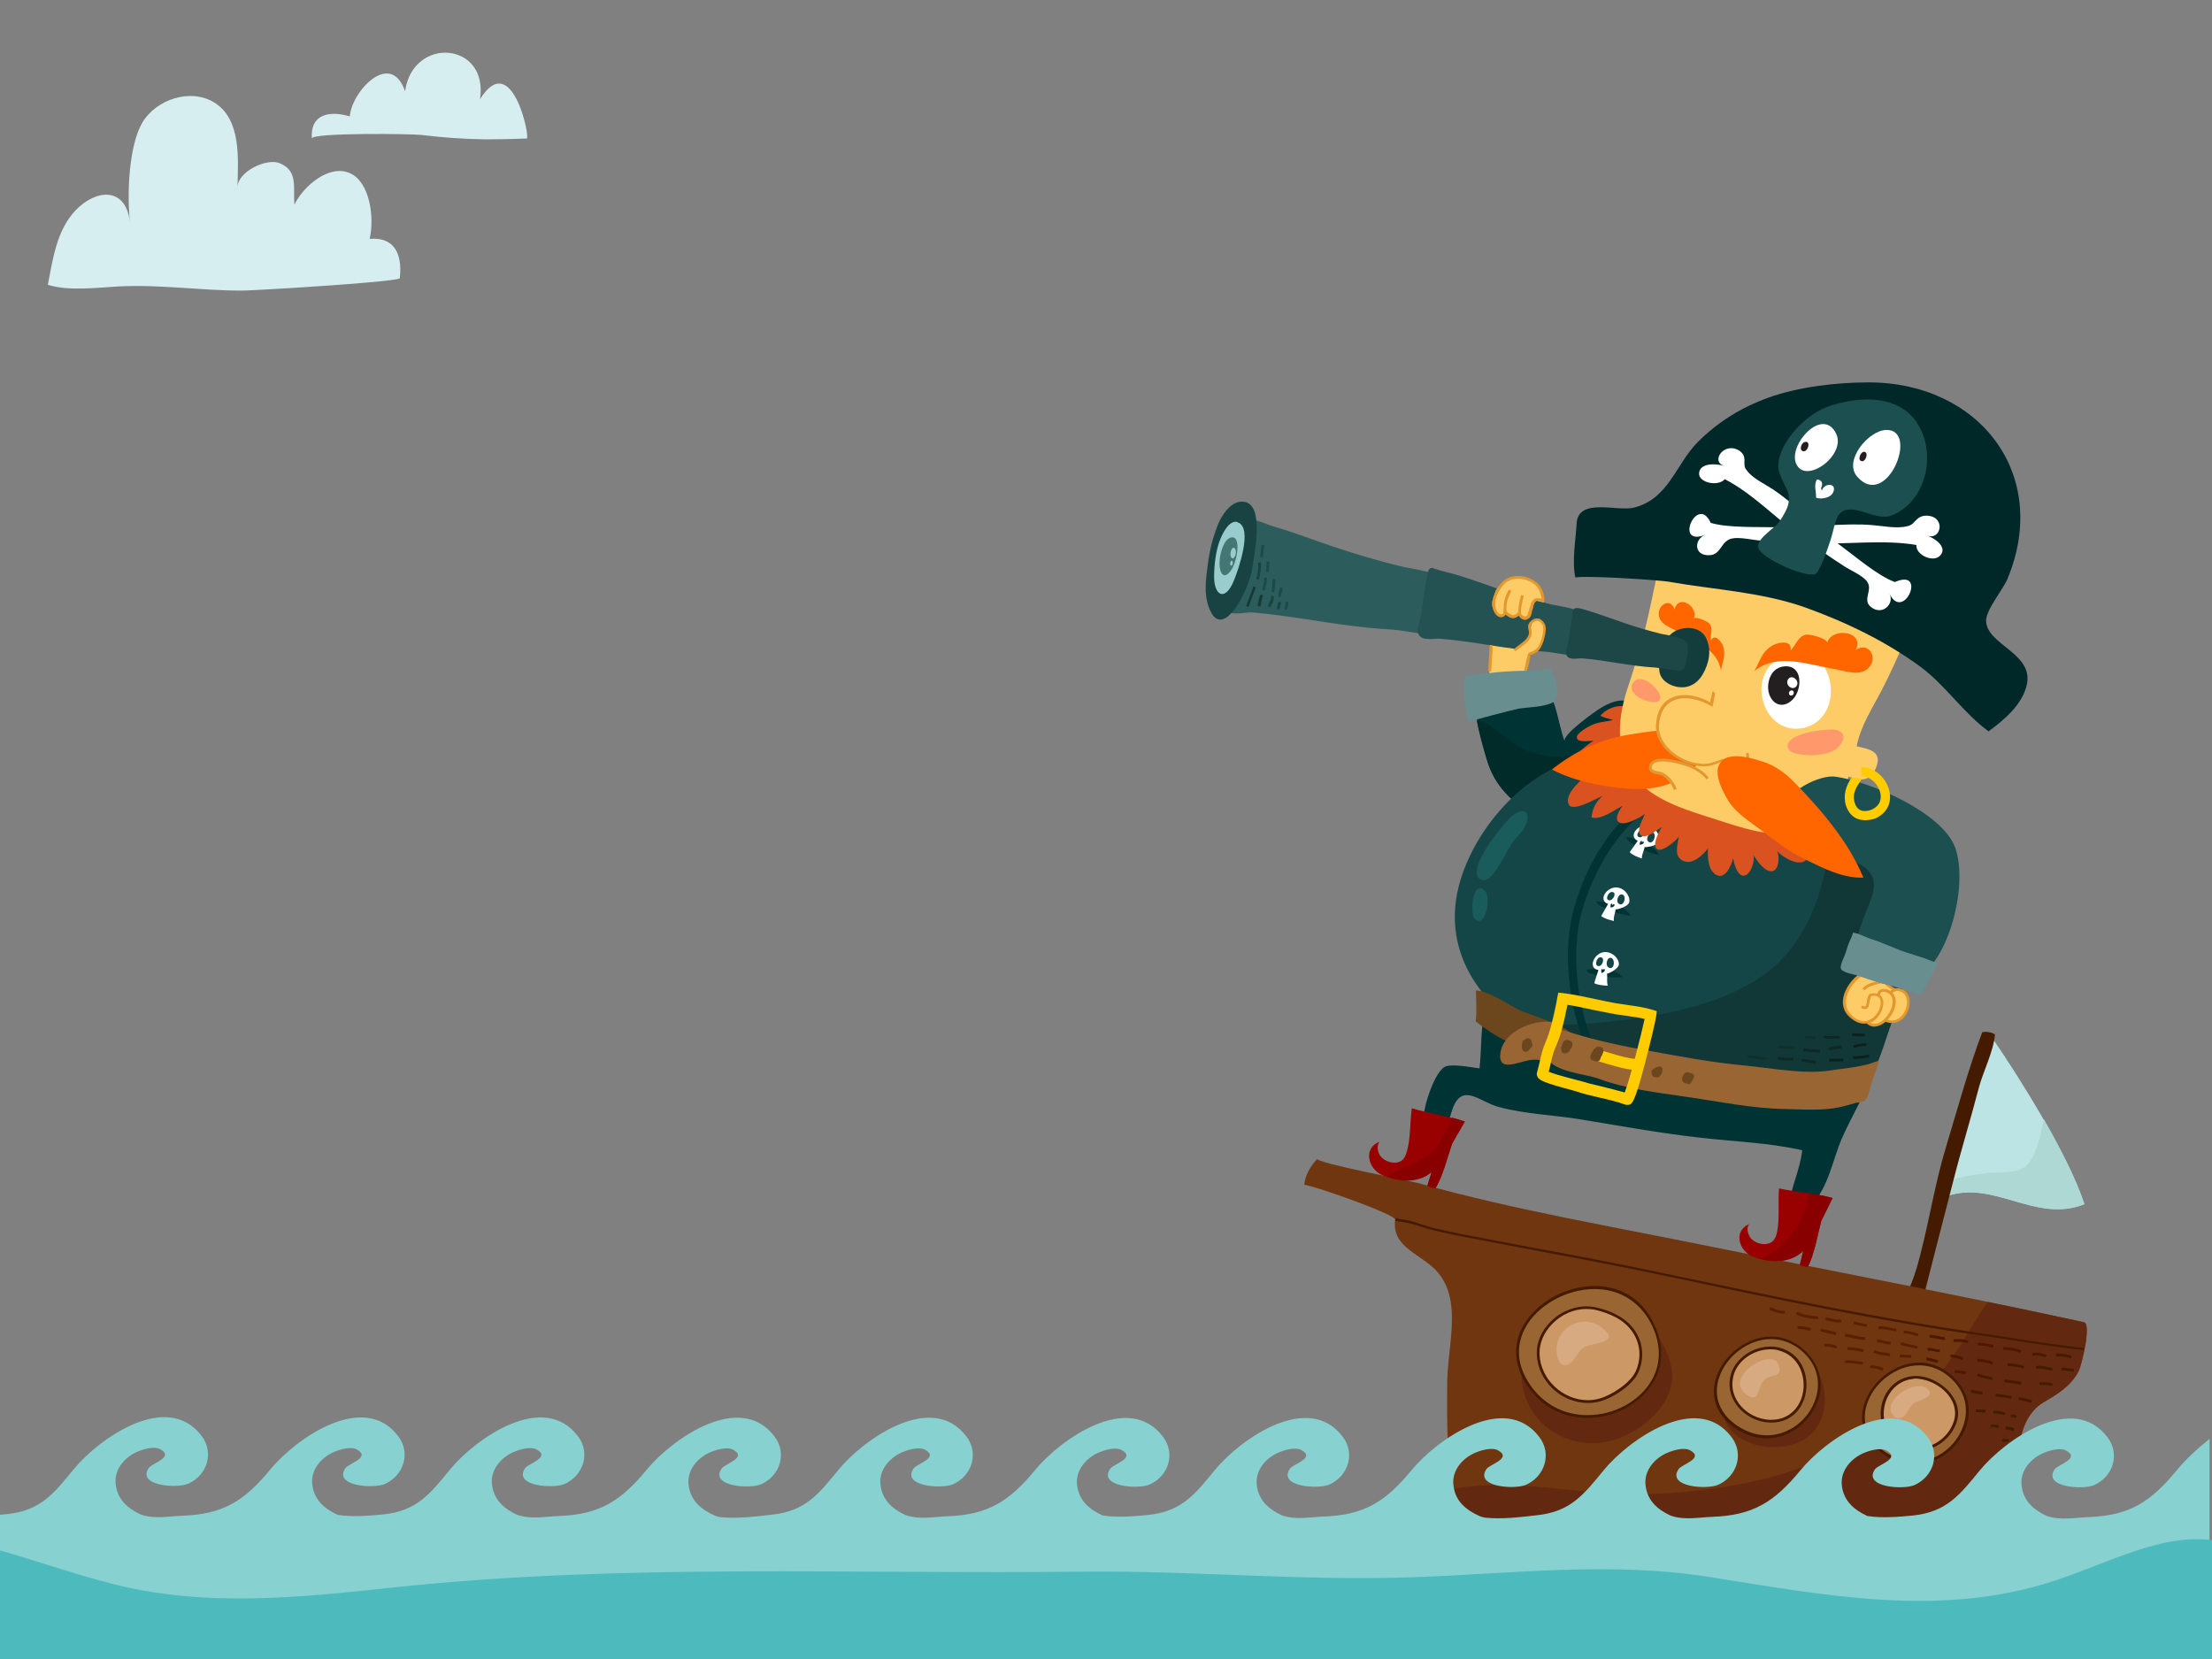 <?xml version="1.0" encoding="utf-8"?>
<!-- Generator: Adobe Illustrator 15.0.0, SVG Export Plug-In . SVG Version: 6.00 Build 0)  -->
<!DOCTYPE svg PUBLIC "-//W3C//DTD SVG 1.1//EN" "http://www.w3.org/Graphics/SVG/1.1/DTD/svg11.dtd">
<svg version="1.1" id="Layer_1" xmlns="http://www.w3.org/2000/svg" xmlns:xlink="http://www.w3.org/1999/xlink" x="0px" y="0px"
	 width="800px" height="600px" viewBox="0 0 800 600" style="enable-background:new 0 0 800 600;" xml:space="preserve">
<rect x="0" y="0" width="800" height="600" fill="#808080" stroke="none"/>
<style type="text/css">
<![CDATA[
	.st0{fill:#ADD8D4;}
	.st1{fill:#11302A;}
	.st2{fill:#113837;}
	.st3{fill:#133C3C;}
	.st4{fill:#E2972F;}
	.st5{fill:#143A35;}
	.st6{fill:#154647;}
	.st7{fill:#17443E;}
	.st8{fill:#184342;}
	.st9{fill:#184C49;}
	.st10{fill:#4C1900;}
	.st11{fill:#4DBBBD;}
	.st12{fill:#1A5B5B;}
	.st13{fill:#87D1D1;}
	.st14{fill:#1C4746;}
	.st15{fill:#1C4F50;}
	.st16{fill:#890000;}
	.st17{fill:#592000;}
	.st18{fill:#BCE4E5;}
	.st19{fill:#231F20;}
	.st20{fill:#245151;}
	.st21{fill:#2C5C5B;}
	.st22{fill:#990000;}
	.st23{fill:#996633;}
	.st24{fill:#99CCCC;}
	.st25{fill:#FECC66;}
	.st26{fill:#FF6600;}
	.st27{fill:#FF996C;}
	.st28{fill:#FFCC00;}
	.st29{fill:#FFFFFF;}
	.st30{fill:#632910;}
	.st31{fill:#698E8F;}
	.st32{fill:#CC9966;}
	.st33{fill:#6C471D;}
	.st34{fill:#002828;}
	.st35{fill:#002B28;}
	.st36{fill:#003333;}
	.st37{fill:#D6EEF0;}
	.st38{fill:#D8AA82;}
	.st39{fill:#703610;}
	.st40{fill:#0B211D;}
	.st41{fill:#DA521F;}
	.st42{fill:#0E2824;}
	.st43{fill:#447774;}
	.st44{fill:#451B00;}
]]>
</style>
<g>
	<path class="st18" d="M720.4,375.2c10.1,14.7,27.5,42.4,33.4,60.3c-17.9,7.2-33.1-9.5-50.9-2.5c-0.7-6.3,4.1-12.5,4.6-19
		L720.4,375.2z"/>
	<path class="st0" d="M703,433c17.8-7,32.9,9.7,50.9,2.5c-2.9-8.8-8.5-19.9-14.7-30.7c-0.7,3-1.2,5.7-1.6,7
		c-1.3,4.1-2.6,9.3-6.9,11.1c-3.9,1.6-9.1,0.8-13.3,1.5c-2.7,0.4-9.7,1.2-13.8,3.5C703,429.6,702.8,431.3,703,433z"/>
	<path class="st44" d="M689.4,468.3c2.4-4.8,3.9-9.6,5.3-15.3c3.3-12.9,5.3-25.8,9.2-38.5c4.1-13.6,8-27.9,13-41.2
		c1.6-0.3,3.3,0,4.6,0.8c-0.5,6.2-4.2,13.2-5.8,19.2c-3,11.5-6.5,22.8-9.4,34.3c-1,3.8-12.4,48-12.2,48c-2.6-0.1-5-1.2-7.6-2.1
		C687.6,471.8,688.6,470.1,689.4,468.3z"/>
	<path class="st39" d="M513,427.9c-2.4-0.7-37.9-7.5-36.5-8.8c-2.6,2.5-4.5,6.1-4.8,9.4c2.6,0,33.1,10.7,32.9,12.6
		c-1.5,10.3,10,12.5,15.6,19.3c8.7,10.6,3.2,26.6,3.2,40.2c0,17.2-1.3,48.1,13.6,54.3c19.5,8,43.4,7,63.9,10.7
		c21.4,3.9,42.8,7.8,64.2,11.5c15.8,2.8,34.9,11,49.6-4.3c8.8-9.2,13.7-23,14.4-35.5c0.6-10,0.2-24.5,10.3-30.3
		c5.1-3,9.8-5.9,12.5-11.3c0.9-1.8,4.7-16.9,1.8-17.5c-44.5-9.7-89.5-18.2-134.2-27.2C583.4,443.6,548,437.7,513,427.9z"/>
	<path class="st30" d="M536.9,554.9c19.5,8,43.4,7,63.9,10.7c21.4,3.9,42.8,7.8,64.2,11.5c15.8,2.8,34.9,11,49.6-4.3
		c8.8-9.2,13.7-23,14.4-35.5c0.6-10,0.2-24.5,10.3-30.3c5.1-3,9.8-5.9,12.5-11.3c0.9-1.8,4.7-16.9,1.8-17.5
		c-11.6-2.5-23.1-5-34.7-7.3c-3.4,4.9-6.2,9.5-8.1,12.7C686,525,641.6,539,595.2,540.4c-21.9,0.6-47.1-6-69.4-2
		C527.7,546.2,531,552.4,536.9,554.9z"/>
	<path class="st30" d="M563.8,482.9c-6.5,1.1-13.3,6.5-13.5,13.4c-0.2,6.1,1.9,12.2,5.9,16.8c8.1,9.5,21.9,11.3,32.7,5.6
		c9-4.7,17.8-13.7,15.5-24.6c-2.6-12-11.6-19.6-23.8-18.6L563.8,482.9z"/>
	<path class="st30" d="M628.3,499.7c-3.1,3.4-6.3,7.4-5.1,12.2c0.9,3.6,3.2,6.4,6.3,8.3c6.2,3.8,14.9,4.2,21.5,1.2
		c8.1-3.6,10.7-13.8,7.9-21.8c-2.6-7.3-8.9-7.9-15.9-8.4L628.3,499.7z"/>
	<path class="st23" d="M553,501.3c17.3,24.9,60.6,3.8,43.3-24.8C580.9,451.2,534.7,475,553,501.3z"/>
	<path class="st44" d="M574.1,512.8C574.1,512.8,574.1,512.8,574.1,512.8c-8.8,0-16.5-4-21.5-11.3c-4.9-7-5.6-14.7-2-21.5
		c4.6-8.7,15.3-14.9,26.1-14.9c8.6,0,15.7,3.9,20,11c4.9,8.1,5.4,16.4,1.5,23.4C593.7,507.5,584,512.8,574.1,512.8z M576.7,466.2
		c-10.3,0-20.9,6-25.2,14.3c-2.4,4.6-4,11.9,2,20.5c4.9,7,12.2,10.8,20.7,10.8c0,0,0,0,0,0c9.6,0,18.9-5.1,23.2-12.7
		c3.8-6.7,3.3-14.7-1.4-22.4C591.7,470,584.9,466.2,576.7,466.2z"/>
	<path class="st23" d="M628.1,516.2c20,13.3,41.3-14.9,22.5-28.9C632.7,473.9,607.5,502.5,628.1,516.2z"/>
	<path class="st44" d="M638.9,520.2C638.9,520.2,638.9,520.2,638.9,520.2c-3.8,0-7.6-1.2-11.1-3.5c-6.7-4.5-9.4-11.1-7.2-18.2
		c2.6-8.5,11.3-15.1,19.9-15.1c3.8,0,7.3,1.2,10.5,3.6c6.5,4.9,9,12.2,6.5,19.5C654.7,514.5,647.1,520.2,638.9,520.2z M640.5,484.3
		c-8.2,0-16.5,6.3-18.9,14.4c-2,6.6,0.5,12.8,6.8,17c3.4,2.2,6.9,3.4,10.6,3.4c7.8,0,15-5.4,17.6-13.1c2.3-7,0.1-13.7-6.2-18.4
		C647.3,485.4,644,484.3,640.5,484.3z"/>
	<path class="st23" d="M681.7,525.7c20,13.3,41.3-14.9,22.5-28.9C686.3,483.4,661,512,681.7,525.7z"/>
	<path class="st44" d="M692.5,529.6C692.5,529.6,692.5,529.6,692.5,529.6c-3.8,0-7.6-1.2-11.1-3.5c-6.7-4.5-9.4-11.1-7.2-18.2
		c2.6-8.5,11.3-15.1,19.9-15.1c3.8,0,7.3,1.2,10.5,3.6c6.5,4.9,9,12.2,6.5,19.5C708.3,524,700.7,529.6,692.5,529.6z M694,493.8
		c-8.2,0-16.5,6.3-18.9,14.4c-2,6.6,0.5,12.8,6.8,17c3.4,2.2,6.9,3.4,10.6,3.4c7.8,0,15-5.4,17.6-13.1c2.3-7,0.1-13.7-6.2-18.4
		C700.9,494.9,697.6,493.8,694,493.8z"/>
	<path class="st32" d="M576.4,473.2c-9.8-1.8-20.5,6.6-20.2,16.4c0.3,11.1,11.7,19.6,22.4,16.7c4.5-1.2,11.6-5.9,13.5-10.3
		c3.3-7.8-0.1-15.8-7.2-19.7C582.4,474.8,579.5,473.7,576.4,473.2z"/>
	<path class="st44" d="M574.3,507.4L574.3,507.4c-9.8,0-18.3-8.1-18.5-17.8c-0.1-4.1,1.6-8.1,4.8-11.4c4.2-4.4,10.5-6.5,16-5.5
		c3,0.6,6,1.6,8.6,3.1c7.7,4.2,10.7,12.6,7.4,20.4c-2,4.8-9.4,9.4-13.8,10.6C577.3,507.2,575.8,507.4,574.3,507.4z M573.7,473.4
		c-4.5,0-9.1,2-12.4,5.5c-3,3.1-4.6,6.9-4.5,10.7c0.2,9.1,8.3,16.8,17.5,16.8h0c1.4,0,2.8-0.2,4.2-0.6c4.1-1.1,11.3-5.6,13.2-10.1
		c3.1-7.3,0.2-15.1-7-19.1c-2.6-1.4-5.4-2.4-8.3-3C575.5,473.5,574.6,473.4,573.7,473.4z"/>
	<path class="st32" d="M643.5,487.9c-6.7-1.8-15,2.5-17,9.2c-2.6,8.8,5.2,16.7,13.8,16.8C655.6,514.2,657.3,491.5,643.5,487.9z"/>
	<path class="st44" d="M640.5,514.5C640.5,514.5,640.5,514.5,640.5,514.5l-0.2,0c-4.7-0.1-9.4-2.5-12.2-6.3
		c-2.5-3.4-3.2-7.3-2.1-11.2c1.7-5.7,7.8-10,14.3-10c1.1,0,2.2,0.1,3.3,0.4c7.7,2,10.4,9.4,9.6,15.5
		C652.6,508.2,648.8,514.5,640.5,514.5z M640.3,488c-6.1,0-11.8,4-13.3,9.3c-1,3.6-0.4,7.2,1.9,10.3c2.6,3.6,7,5.8,11.4,5.9l0.2,0
		c7.6,0,11.1-5.8,11.7-10.7c0.7-5.6-1.8-12.5-8.9-14.4C642.4,488.1,641.4,488,640.3,488z"/>
	<path class="st32" d="M694.2,498.2c-0.8-0.1-1.7-0.1-2.5,0c-8.5,0.9-13.2,10.6-10,18.3c4.8,11.9,21.2,9.3,25.3-1.9
		C710.1,506.4,701.7,499,694.2,498.2z"/>
	<path class="st44" d="M693.1,524.8C693.1,524.8,693.1,524.8,693.1,524.8c-5.4,0-9.8-3-11.9-8.1c-1.7-4.2-1.3-9,1-12.9
		c2.1-3.5,5.5-5.7,9.4-6.1c0.8-0.1,1.7-0.1,2.6,0c4.8,0.5,9.7,3.6,12.2,7.6c1.9,3,2.3,6.3,1.1,9.5
		C705.3,520.7,699.5,524.8,693.1,524.8z M692.9,498.6c-0.4,0-0.7,0-1.1,0.1c-3.6,0.4-6.7,2.4-8.6,5.6c-2.2,3.6-2.5,8.1-1,12
		c1.9,4.7,5.9,7.5,10.9,7.5c0,0,0,0,0,0c5.9,0,11.4-3.8,13.4-9.4c1.3-3.6,0.2-6.7-1-8.6c-2.3-3.8-6.9-6.6-11.4-7.1
		C693.7,498.6,693.3,498.6,692.9,498.6z"/>
	<path class="st44" d="M753.7,488.3c-1.7-0.2-3.5-0.4-5.2-0.6c-0.8-0.1-1.5-0.2-2.3-0.3c-5.6-0.7-11.2-1.6-16.7-2.4
		c-3.6-0.6-7.3-1.2-11-1.7c-38.8-5.5-78-13.8-115.9-21.8l-1.4-0.3c-16-3.4-32.4-6.4-48.2-9.4l-12.1-2.3c-7.5-1.4-15.2-2.8-22.7-4.6
		c-1.5-0.4-3-0.8-4.4-1.3c-0.9-0.3-1.8-0.6-2.7-0.8c-1.4-0.4-2.5-0.6-3.5-0.8c-0.2,0-0.5-0.1-0.7-0.1c-0.8-0.1-1.6-0.2-2.4-0.5
		l0.4-0.9c0.7,0.3,1.4,0.4,2.2,0.5c0.2,0,0.5,0.1,0.7,0.1c1.1,0.2,2.2,0.4,3.6,0.8c0.9,0.3,1.8,0.6,2.7,0.9c1.4,0.5,2.9,0.9,4.3,1.3
		c7.5,1.8,15.2,3.2,22.6,4.6l12.1,2.3c15.8,2.9,32.2,6,48.2,9.4l1.4,0.3c37.9,8,77,16.2,115.8,21.8c3.7,0.5,7.4,1.1,11,1.7
		c5.5,0.9,11.1,1.7,16.7,2.4c0.8,0.1,1.5,0.2,2.3,0.3c1.7,0.2,3.4,0.5,5.2,0.6L753.7,488.3z"/>
	<path class="st36" d="M536.8,357.2c0.5,0.1-0.9,16.3-1,17.6c-0.2,3.9-0.3,7.7-0.7,11.6c-3-0.4-9.1-1.6-12-0.8
		c-4.1,1.1-8.5,15.2-8.2,18.9c0.1,1.8,2.2,6,5.9,5.1c2.9-0.7,3.7-6.9,4.9-9.5c3.6-8.3,9.7-1.5,16.2,0.2c9.8,2.7,20.1,2.9,30.1,4.6
		c14.1,2.3,28.2,4.9,42.4,6.5c12.7,1.5,25,1.8,37.4,4.6c-0.8,7-4,13.4-5,20.3c-1,7,5.7,1.8,8.5-0.9c5.8-5.5,7.7-16.5,10.8-23.6
		c4.1-9.5,13.7-24.8,14-34.1C680.1,377.8,536.8,357.2,536.8,357.2z"/>
	<path class="st25" d="M538.9,239.8c0.2-3.4,0.3-6.9,0.3-10.4c0-5.8,0-14.6,4.6-18.8c3.1-2.8,9-2.1,11.9,0.8c3.5,3.5,2.1,8.1,1,12.3
		c-1.2,5-3.1,9.7-4.2,14.8c-0.8,3.8-1,9-5.1,10.9c-2.5,1.1-7.1,2-9.6,0.9C538.3,246.7,538.7,243.3,538.9,239.8z"/>
	<path class="st36" d="M590.5,254.1c-3.5-1.4-6.9-0.9-11.5,1.9c-1.7,1-14.1,9.7-13.1,12.1c-2.7-6.7-3.1-18.9-10.3-22.5
		c-1.1-0.5-2.3-0.9-3.5-1.1c-1-0.2-1.9-0.3-2.9-0.3c-3.4-0.1-6.8,0.6-10.2,1.2c-0.6,0.1-1.1,0.2-1.7,0.4c-1.4,0.4-2.6,1.2-3.3,2.6
		c-0.8,1.6-0.7,3.6-0.6,5.3c0.3,7.2,2.4,14.1,4.4,21c2.7,9.4,9,15.7,17.7,20.2c10.7,5.5,27.1-1.7,36.5-7.9
		c6.4-4.2,15.7-13.7,11.5-22.3c-1.4-2.8-5-4.8-7.4-6.8C594.2,256.1,592.3,254.8,590.5,254.1z"/>
	<path class="st35" d="M555.4,294.8c10.7,5.5,27.1-1.7,36.5-7.9c6.4-4.2,15.7-13.7,11.5-22.3c-1.4-2.8-5-4.8-7.4-6.8
		c-0.4-0.4-0.8-0.7-1.2-1c-7.3,3.2-13.2,9-19.7,13.5c-6.3,4.3-13.9,4-21,1.9c-7.3-2.2-11.5-8.4-18.1-11.1c-0.7-0.3-1.3-0.4-1.9-0.5
		c0.9,4.8,2.2,9.4,3.6,14.1C540.4,284,546.7,290.4,555.4,294.8z"/>
	<path class="st6" d="M591.2,272.8c-3.6,0.1-7.1,0.3-10.5,0.3c-23.8,0.5-44.5,22-51.8,43c-8.8,25.3,4.5,46.1,26.3,59.1
		c14.7,8.7,31.5,12.8,48.2,15.7c12,2,24,3.5,36.1,5.4c8.7,1.3,24.6,7.5,31.7,1.4c6.4-5.4,8.4-16,11.3-23.5
		c5.4-14.3,7.2-25.1,2.6-40.2c-2.1-6.9-3.9-14.3-6.4-21c-4.8-12.8-16.3-32.6-31.3-34.8c-10.6-1.5-21.3-3.1-31.9-4.6
		C607.8,272.4,599.4,272.5,591.2,272.8z"/>
	<path class="st36" d="M588.1,302.8c0.9-0.2,2.4,0.4,3.3,0.6c1.6,0.3,3,1,4.4,1.8c1.6,0.9,3.3,2.2,4.1,4c-3.9-0.9-8-2.7-11.2-5.2
		L588.1,302.8z"/>
	<path class="st29" d="M591.8,303.8c0.1,0.1,0.3,0.2,0.5,0.3c-0.2,0.3-2.9,4.1-2.9,4.1c1.2,1.2,2.8,1.7,4.4,2.3
		c-0.1-1.4,0.8-2.8,1-4.2c-0.1,0.3,4.5-0.3,5.1-1.8c0.6-1.6-0.4-3.6-1.5-4.7C594.4,296,588.5,301.6,591.8,303.8z"/>
	<path class="st6" d="M592.9,302.8c1.3,0.3,3.2-2.5,1.4-2.9C592.9,299.6,591.2,302.4,592.9,302.8z"/>
	<path class="st6" d="M595.9,304.1c1.7,2.2,3.6-2.3,1.9-3C596.6,300.7,595.2,303.2,595.9,304.1z"/>
	<path class="st36" d="M593.4,304.2c-0.3,0.2-0.4,1-0.4,1.3c0.4,0.1,1.5-0.3,1.5-0.8c0-0.7-0.7-0.2-0.8,0.1
		C593.9,304.4,593.9,303.9,593.4,304.2C593.4,304.2,593.4,304.2,593.4,304.2z"/>
	<path class="st2" d="M641.3,391.5c8.7,1.3,24.6,7.5,31.7,1.4c6.4-5.4,8.4-16,11.3-23.5c5.4-14.3,7.2-25.1,2.6-40.2
		c-2.1-6.9-3.9-14.3-6.4-21c-3.2-8.6-9.4-20.4-17.8-27.8c-0.4,8.9-0.1,17.8-1.3,26.8c-2.5,17.8-9,35.4-24.4,46
		c-15.4,10.5-35.7,14.1-53.9,16.2c-8.7,1-17.4,1.3-26.1,1.3c14.7,8.7,31.4,12.8,48.1,15.6C617.2,388.2,629.3,389.7,641.3,391.5z"/>
	<path class="st36" d="M573.6,378.7c-6.3-14.5-8.3-33.8-4.9-48c4.3-18.2,19.5-46.3,41.9-44.1l-0.3,3c-21.2-2-35.2,27.3-38.7,41.9
		c-3.2,13.6-1.3,32.1,4.7,46.1L573.6,378.7z"/>
	<path class="st25" d="M681.6,354.7c0.4,0.5,0.7,1.1,1.1,1.5c1,0.9,2.1,1.4,3.2,1.9c1.2,0.5,2.3,1.1,2.7,2.4c0.5,1.9-0.7,3.9-2,5.1
		c-2.9,2.6-8.1,2.6-11.7,1.7c-2.1-0.5-3.6-1.9-3.9-4.1c-0.3-1.7,0-4,0.8-5.5c1-2,2.9-2.6,4.7-3.5c1.6-0.9,2.7-2.1,4.2-0.7
		C681.1,353.8,681.4,354.2,681.6,354.7z"/>
	<path class="st4" d="M679.4,368.4c-1.5,0-3.1-0.2-4.6-0.5c-2.4-0.6-4-2.2-4.3-4.5c-0.3-1.9,0-4.3,0.8-5.8c0.9-1.7,2.4-2.5,3.9-3.2
		c0.4-0.2,0.7-0.3,1.1-0.5c0.3-0.2,0.6-0.3,0.9-0.5c0.7-0.5,1.4-0.9,2.2-0.9c0.6,0,1.2,0.3,1.7,0.8c0.4,0.4,0.7,0.8,1,1.3l0.1,0.2
		c0.3,0.5,0.6,0.9,1,1.2c0.8,0.8,1.8,1.2,2.8,1.7l0.3,0.1c1.1,0.5,2.5,1.1,2.9,2.8c0.5,2.1-0.7,4.3-2.2,5.6
		C684.8,368,681.7,368.4,679.4,368.4z M679.3,353.4c-0.5,0-1,0.3-1.6,0.7c-0.3,0.2-0.6,0.4-0.9,0.6c-0.4,0.2-0.7,0.4-1.1,0.6
		c-1.5,0.7-2.7,1.3-3.4,2.8c-0.7,1.4-1,3.5-0.7,5.2c0.3,1.9,1.5,3.2,3.6,3.6c1.4,0.3,2.9,0.5,4.3,0.5c2.1,0,4.9-0.4,6.9-2.1
		c1.2-1.1,2.3-3,1.9-4.6c-0.3-1.1-1.1-1.6-2.4-2.1l-0.3-0.1c-1.1-0.5-2.2-1-3.1-1.8c-0.4-0.4-0.8-0.9-1.1-1.4l-0.1-0.2
		c-0.3-0.4-0.5-0.8-0.9-1.1C679.9,353.4,679.6,353.4,679.3,353.4z"/>
	<path class="st25" d="M681.6,368.8c7.4,3.7,11.9-9.1,5.4-10.9c-1.3-0.4-2.5,0.1-3.4,1c0.1,0.2,0.2,0.2,0.4,0.2L681.6,368.8z"/>
	<path class="st4" d="M684.3,370c-0.9,0-1.9-0.2-2.9-0.7l0.5-0.9c2.3,1.2,4.1,0.5,5.1-0.3c1.9-1.4,3-4.3,2.6-6.6
		c-0.2-1.1-0.8-2.5-2.6-3c-1.1-0.3-2,0-2.8,0.8l0,0.4c0,0,0,0,0,0c-0.4,0-0.7-0.2-0.8-0.5L683,359l0.3-0.3c1.1-1.2,2.5-1.6,3.9-1.2
		c1.8,0.5,3,1.8,3.4,3.8c0.5,2.7-0.8,6-3,7.6C686.6,369.6,685.5,370,684.3,370z"/>
	<path class="st25" d="M674.4,368.4c4.7,8.3,15.4-7.1,8-9.9c-1.5-0.6-3.2-0.1-3.1,1.7L674.4,368.4z"/>
	<path class="st4" d="M677.9,371.3c-1.6,0-2.9-0.9-3.9-2.7l0.9-0.5c1,1.7,2.2,2.4,3.8,2.1c2.7-0.6,5.6-4.4,5.8-7.6
		c0.1-1.3-0.2-2.9-2.2-3.7c-0.8-0.3-1.5-0.3-1.9,0c-0.3,0.2-0.5,0.6-0.5,1.2l-1,0c0-1.1,0.4-1.7,0.9-2c0.7-0.5,1.8-0.6,2.9-0.2
		c2,0.8,3,2.4,2.9,4.7c-0.2,3.7-3.4,7.8-6.6,8.5C678.5,371.2,678.2,371.3,677.9,371.3z"/>
	<path class="st25" d="M673.9,357.9c1.3-2,5.4-2.6,7.6-3c1.1-0.2,2.3-0.3,3.2-1c0.3-0.2,2.1-3.1,1.6-3.1c-2.9-0.1-5.2-0.5-7.9-2.2
		c-1.3,2.2-3,2.4-5,3.6c-1.7,1-3.3,2.6-4.4,4.3c-2.2,3.2-3.2,7.5-0.3,10.6c8.9,9.3,16.8-8.8,7.9-7.4c-1.7,0.3-0.3,5.9-3.1,4.5
		c0-0.2,0.1-0.3,0.1-0.5L673.9,357.9z"/>
	<path class="st4" d="M674.1,370.2c-1.9,0-3.8-1-5.6-2.8c-3.3-3.4-2-8.1,0.2-11.3c1.2-1.8,2.9-3.4,4.6-4.4c0.6-0.3,1.1-0.6,1.6-0.8
		c1.3-0.6,2.4-1.1,3.2-2.6l0.3-0.4l0.4,0.3c2.6,1.6,4.8,2,7.6,2.1l0.4,0l0.2,0.4c0.2,0.8-1.6,3.4-1.9,3.6c-0.8,0.6-1.9,0.8-2.8,1
		c-0.2,0-0.4,0.1-0.6,0.1l-0.7,0.1c-2.1,0.4-5.5,1.1-6.6,2.7l-0.8-0.6c1.3-2,4.9-2.7,7.2-3.1l0.7-0.1c0.2,0,0.4-0.1,0.6-0.1
		c0.9-0.2,1.8-0.3,2.4-0.8c0.2-0.2,1-1.5,1.4-2.2c-2.6-0.1-4.7-0.5-7.2-2c-0.9,1.4-2.1,2-3.3,2.6c-0.5,0.2-1,0.5-1.5,0.8
		c-1.6,0.9-3.1,2.4-4.3,4.1c-2,2.9-3.1,7-0.3,10c2.5,2.6,5.1,3.2,7.5,1.7c2.6-1.6,3.9-5.2,3.2-7c-0.5-1.4-2-1.5-3.1-1.3
		c-0.4,0.1-0.5,1.1-0.7,1.9c-0.2,1.1-0.3,2.3-1.1,2.7c-0.4,0.2-1,0.2-1.6-0.1l-0.3-0.1l0-0.3c0-0.2,0-0.3,0-0.4c0,0,0-0.1,0-0.1l1,0
		c0,0.1,0,0.1,0,0.2c0.2,0,0.3,0.1,0.4,0c0.3-0.2,0.5-1.2,0.6-1.9c0.2-1.2,0.4-2.6,1.5-2.8c2.9-0.4,3.9,1,4.2,2
		c0.9,2.5-0.8,6.4-3.6,8.2C676.2,369.9,675.1,370.2,674.1,370.2z"/>
	<path class="st41" d="M589.4,256.1c-3.4-1.8-8.1-0.1-10.5,2.6c-0.4,0.5,4.4,1.6,4.5,1.7c-2.5,0.6-5.3,0.7-7.7,1.8
		c-1.3,0.6-5.3,2.8-5.4,4.3c-0.3,2.3,4.5,1.4,6,1.4c-2.8,1.7-9.2,6.8-8.2,10.7c0.9,3.3,5.3,0.8,7.5,0.2c-2.4,2.1-10.3,8.2-8.2,12.2
		c1.4,2.8,9.9-2.2,12.2-3.2c-2.4,2.2-3.7,4.6-4,7.8c3.1,1.2,8.4-2.7,11.2-4.2c-0.8,1.3-3,4.3-1.5,5.8c1.9,1.9,7.9-1.6,9.6-2.8
		c-0.6,1.6-3.3,6-1.5,7.6c1.9,1.7,6-2,7.6-2.9c-0.9,1.5-3.7,6.6-1.7,8c1.8,1.3,6.9-3.1,7.9-4.5c-0.5,3-2.1,7.6,2,8.9
		c3.2,1.1,6.7-2.3,8.5-4.7c-0.1,3.1-0.1,8.1,3.2,9.7c3.1,1.5,5.3-3.5,5.9-6.1c0.3,1.7,1.4,6.2,3.7,6.3c2.6,0.1,4.4-5.6,3.6-7.5
		c1.3,1.9,3.9,6,6.6,5.9c2.6,0,3.1-5.2,2-7.3c1.9,2.1,7.8,5.8,10.4,3.3c2.9-2.8,0-8.3-0.4-11.4c2.1,1.5,4.7,3.4,6.5,0.8
		c2.4-3.5,0.2-7.2-0.5-10.7c0.8,0.4,2.9,2.6,3.7,2.5c2.6-0.3,0.6-5.5,0.1-6.8c0.8,0.2,1.6,0.3,2.4,0.4c1.4-3.4,1-7.9-1.7-10.6
		c-3.6,2.8-7,3.1-11.3,4.2c-4.1,1-8,3.1-12.4,2.8c-3.2-0.2-6.2-1.3-9.4-1.4c-7.2-0.4-11,4.6-17.5,6c-2.9,0.6-6.7,0.9-9.4-0.7
		c-1.3-0.8-2.2-2.1-3.3-3.2c-1.1-0.9-2.5-1.5-3.5-2.4c-2.8-2.8-0.7-5.7,0.4-8.7C598.8,265.3,594.2,260.1,589.4,256.1z"/>
	<path class="st25" d="M636.1,199.4c-6.1,0.1-14.1-1-20.6-1.6c-3.5-0.4-9.7-2.6-12.9-0.6c-2.4,1.5-2.1,4.8-2.6,7.5
		c-0.9,4.3-1.9,8.6-2.8,13c-2.2,10.6-4.9,20.2-8.3,30.4c-3.3,9.8-4.8,20.1,0.2,29.7c5.9,11.2,20.8,15.1,31.9,18.7
		c12.8,4.1,28.9,9.8,39.7-1.5c3.7-4,5.9-9.1,7.9-14.1c4.2,1.5,7.6,1.8,9.7-2.8c2.8-6.3-2-7.1-6.8-8.2c1.4-7.3,5.5-13.5,8.9-20
		c6.7-12.9,12.2-27.3,17.7-40.8c-0.5-0.2-0.9-0.2-1.5-0.4L636.1,199.4z"/>
	<path class="st26" d="M611.6,266.7c-0.5-0.3-1-0.6-1.5-0.9c-6.1-2.8-14-1.2-20.4-0.2c-10.8,1.7-19.9,5.9-28.4,12.7
		c7.7,4.1,17.2,5.9,25.8,6.8c6.1,0.6,12.5,0.3,18.2-2.3c2.7-1.2,5.5-3,7.5-5.2C616.3,273.9,615.2,269.2,611.6,266.7z"/>
	<path class="st25" d="M619.7,250.4c0,0-0.6,3.2-0.8,4.3c-8.1-4.7-18.7-4.5-19.5,7.4c-0.6,8.5,10.2,15.1,17.9,14.5
		c4.4-0.4,7.8-4.4,11.5,0.2c2.3-0.4,3.7-2.5,2.9-4.5L619.7,250.4z"/>
	<path class="st4" d="M628.6,277.3l-0.2-0.2c-2.3-2.9-4.4-2.1-7-1.1c-1.3,0.5-2.6,1-4.1,1.1c-4.8,0.4-10.6-1.9-14.4-5.6
		c-2-2-4.3-5.2-4-9.4c0.3-4.6,2.1-7.9,5.2-9.5c3.7-2,9.2-1.5,14.4,1.4c0.2-0.9,0.4-2.2,0.6-2.9c0.2-0.9,0.2-1.1,0.7-1.1l0,0.5
		l0.5,0.1c0,0-0.1,0.3-0.1,0.7c-0.2,1-0.5,2.8-0.7,3.6l-0.1,0.7l-0.6-0.3c-5.1-2.9-10.5-3.6-14.1-1.7c-2.8,1.5-4.4,4.4-4.7,8.7
		c-0.2,3.8,1.9,6.8,3.7,8.6c3.6,3.6,9.1,5.7,13.6,5.3c1.3-0.1,2.6-0.6,3.8-1c2.6-1,5.3-2,8,1.2c1-0.2,1.7-0.8,2.2-1.6
		c0.4-0.7,0.4-1.5,0.1-2.2l0.9-0.4c0.4,1,0.4,2.1-0.1,3.1c-0.6,1.1-1.7,1.9-3.1,2.1L628.6,277.3z"/>
	<path class="st29" d="M660.1,241.8c-3.3-5.7-11.3-6.5-16.7-3.6c-12.2,6.6-5.5,28.4,9.1,25C662.1,260.9,664.4,249.4,660.1,241.8z"/>
	<path class="st19" d="M645.4,241c-1.7,0.1-3.4,1-4.4,2.4c-1.5,2.1-2,5.3-1.1,7.8c1.7,4.5,5.9,4.8,8.8,1.4
		C651.8,249,652,240.5,645.4,241z"/>
	<path class="st29" d="M647,248.2C647,248.2,647,248.2,647,248.2c2,1.9,4.2-0.8,2.4-2.6C647.4,243.6,645.3,246.5,647,248.2z"/>
	<path class="st29" d="M648.6,250c-0.5-0.7-1.8-0.1-1.6,0.9c0.3,1.2,2,0.6,1.7-0.5C648.7,250.2,648.7,250.1,648.6,250z"/>
	<path class="st26" d="M634.5,242.7c8.2-6.8,19.8-2.2,29.1-0.7c4,0.7,9.5,2.9,12.5-0.8c3.1-3.8-0.4-9.1-4.9-6.2
		c3.2-6.8-8.7-8.3-10.4-2.5c0.4-1.5-6.3-3.2-7.5-3c-3.1,0.6-3.6,3.6-5.7,5.7c0.6-3.9-4.2-2.9-6.3-1.9
		C637.2,235.5,636.5,239.1,634.5,242.7z"/>
	<path class="st26" d="M622.4,242.5c-1.3-8.1-10-10.8-15.9-14.2c-2.5-1.5-6.7-2.7-6.6-6.4c0.1-3.8,4.6-5.5,5.7-1.5
		c1.5-5.8,8.8-1,7,3.4c0.5-1.1,5.1,1,5.6,1.7c1.5,1.8,0.3,3.9,0.5,6.2c1.5-2.7,3.7,0.1,4.4,1.8C624.3,236.7,623,239.3,622.4,242.5z"
		/>
	<path class="st3" d="M607.4,227.6c3.5-1.1,7.7-0.4,9.5,2.9c2.3,4.4,1.2,9.5-1.1,13.4c-1.2,2-3,3.9-5.8,4.5
		c-3.8,0.8-8.8-1.3-9.7-4.9c-1-3.9,0.9-9,2.6-12.4C603.8,229.4,605.5,228.2,607.4,227.6z"/>
	<path class="st21" d="M446.1,192.8c-1,5.8-1.6,11.5-2.6,17.3c-0.5,3.1-2.6,7.4-0.5,10.2c2.1,2.8,7,1,9.9,1.2
		c16.5,1.4,32.7,5.2,49.2,6.1c5.4,0.3,10.6,1.6,15.9,2.1c3.5,0.3,4.6-0.7,5.6-4.6c0.8-3,2.3-11.2,1-13.7c-2.3-4.5-14.1-5.6-18.1-6.6
		c-8.2-2-16.3-4.4-24.3-7.1c-7.1-2.4-14.1-5.1-21.3-7.2c-3.1-0.9-8-3.4-11.3-3C446.4,187.8,446.8,188.8,446.1,192.8z"/>
	<path class="st20" d="M515.9,209.6c-0.8,4.3-1.2,8.6-2,12.9c-0.4,2.1-1.8,5.1-0.8,7c1.3,2.5,5.7,1.3,7.8,1.5
		c12.3,1,24.4,3.9,36.7,4.6c4,0.2,7.9,1.2,11.9,1.6c2.6,0.2,3.4-0.5,4.2-3.5c0.6-2.3,1.7-8.4,0.8-10.2c-1.7-3.3-10.5-4.2-13.5-4.9
		c-6.1-1.5-12.2-3.3-18.2-5.3c-5.3-1.8-10.6-3.8-16-5.4c-2.6-0.8-5.4-1.3-7.9-2.2C516.4,204.6,516.4,206.9,515.9,209.6z"/>
	<path class="st14" d="M568.6,222.9c-0.6,3.1-0.9,6.1-1.4,9.2c-0.3,1.5-1.3,3.6-0.6,5c1,1.8,4.1,0.9,5.6,1
		c8.7,0.7,17.3,2.8,26.1,3.3c2.9,0.2,5.6,0.9,8.4,1.1c1.8,0.2,2.4-0.4,3-2.5c0.4-1.6,1.2-6,0.5-7.3c-1.2-2.4-7.5-3-9.6-3.5
		c-4.3-1.1-8.6-2.3-12.9-3.8c-3.8-1.3-7.6-2.7-11.4-3.9c-1.9-0.6-3.9-1.4-5.9-1.6C568.7,219.8,568.9,221.2,568.6,222.9z"/>
	<path class="st8" d="M438.7,222.6c5.2,6.6,13.2-10.4,14.1-16.6c0.9-6,5.2-25.9-4.5-24.5c-3.6,0.5-6.6,5.1-7.8,8.2
		c-1.8,4.5-3,9.1-3.6,13.9c-0.7,5.4-1.6,10.5,0.2,15.8C437.6,220.8,438.2,221.9,438.7,222.6z"/>
	<path class="st24" d="M446.8,188.7c-2.5,0.1-4.5,3.9-5.5,6.4c-1.6,3.9-2.2,9.3-2.2,13.5c0,6.7,3.9,9.2,7.1,1.5
		c1.6-3.8,7.1-19.4,1.4-21.2C447.4,188.7,447.1,188.7,446.8,188.7z"/>
	<path class="st43" d="M445.2,194.4c-0.9,0.2-2,1.2-2.6,2.6c-1.1,2.2-1.7,5.3-1.5,7.7c0.4,4.3,2.6,4.3,4.6,0.8
		C447.7,201.8,448.8,193.5,445.2,194.4z M444.9,204c0-1,0.7-1.6,0.9-0.9c0,0.1,0,0.2,0,0.3C446,204.4,445,205.1,444.9,204z
		 M445.2,201.4C445.2,201.4,445.2,201.4,445.2,201.4c-0.7-1.6,0.7-4.6,1.6-2.7C447.5,200.4,446,203.1,445.2,201.4z"/>
	<path class="st25" d="M617.5,281.7c-3.3-4.3-10.3-6.2-15.4-6.7c-1.7-0.1-5.1,0-5.3,2.5c-0.1,2.3,2.9,1.9,4.2,2.5
		c2,0.9,4.1,3.5,4.8,5.6L617.5,281.7z"/>
	<path class="st4" d="M605.4,285.7c-0.6-1.9-2.6-4.4-4.5-5.3c-0.3-0.1-0.8-0.2-1.3-0.3c-1.3-0.2-3.4-0.6-3.2-2.7
		c0-0.7,0.3-1.4,0.9-1.9c1.5-1.3,4.1-1.1,4.9-1.1c5.5,0.5,12.5,2.5,15.8,6.9l-0.8,0.6c-3.1-4.1-9.8-6-15-6.5c-1.3-0.1-3.2,0-4.2,0.8
		c-0.4,0.3-0.5,0.7-0.6,1.2c-0.1,1.1,0.9,1.4,2.4,1.6c0.6,0.1,1.1,0.2,1.5,0.4c2.2,1,4.4,3.8,5.1,5.9L605.4,285.7z"/>
	<path class="st34" d="M577.4,208.7c9.3,0.2,24.1,1.3,26.2,1.7c16.4,2.9,33.5,3.7,49.3,9.3c14.7,5.3,28.9,12.1,41.6,21.4
		c9.1,6.7,15.5,16.7,24.7,23.4c5.8-4.3,12.4-9.8,13.9-17.2c2.1-11.1-14.4-14.1-14.8-22.6c-0.2-4.1,6.2-11.5,7.8-15.5
		c15.6-37.9-10.5-71-50.4-70.9c-11.5,0-25.2,1.6-36.1,5.5c-9.7,3.5-18.2,8.7-25.5,16c-8.1,8.1-10.5,20.6-23.2,23.8
		c-6,1.5-20.2-3.8-20.7,5.8c-0.3,5.8-1.8,13.9-0.4,19.6C569.7,208.6,572.9,208.6,577.4,208.7z"/>
	<path class="st25" d="M542.3,212.2c-0.6,0.3-1,0.7-1.3,1.4c-0.9,2.1-1.2,5.6-0.1,7.7c0.9,1.8,3.2,2.3,3.5-0.2c1,2.2,3.8,3,5.1,0.7
		c0,1.1,1.5,2.2,2.6,1.9c1.1-0.4,1.1-1.9,1.5-3c0.8-2.1,1-4.6,3.9-3.7c1.8-4.5-5.3-4.2-7.6-4.4C547.6,212.3,544.3,211.2,542.3,212.2
		z"/>
	<path class="st25" d="M548.7,234.7c1.2-1.7,3.9-3.4,4.5-4.7c0.7-1.8-0.2-3.9,1.5-5.4c1.5-1.4,3-0.4,3.8,1.2c0.9,1.7-0.5,6.6-1.5,8
		c-1.1,1.7-2.6,2.1-4.4,2.7c-1.1,0.4-3.3,2.3-4.3,0.7C547.8,236.4,548.1,235.5,548.7,234.7z"/>
	<path class="st15" d="M647.8,298.7c-2.1-3.4-3-7.2-0.8-10.1c3.1-4,11.7-8.4,16.9-7.7c12.5,1.8,38.5,12.9,43.2,25.6
		c4.6,12.7-1.4,38.4-12.6,46.6c-6,4.4-15.3,4.4-20.3-1.7c-5.4-6.5-2-15,0.8-21.9c2.3-5.7,5.1-11.8-0.9-16c-5.8-4-13.9-3.6-19.7-7.7
		C652.2,304.4,649.6,301.7,647.8,298.7z"/>
	<path class="st26" d="M626.4,273.6c3.6-0.5,8.1,0.9,10.9,1.8c4.7,1.4,8.5,4.3,11.9,7.8c9.5,9.7,19.6,21.6,24.7,34.2
		c-7.3,0.3-14.5-3.4-20.9-6.5c-6.5-3.1-12.2-7.8-18-12.1c-3.6-2.6-7.6-5.4-10-9.3c-2-3.3-5.7-10.3-2.7-13.8
		C623.3,274.4,624.7,273.8,626.4,273.6z"/>
	<path class="st28" d="M673.1,296.5c-0.6-0.1-1.2-0.3-1.7-0.5c-1.8-0.9-3.1-2.5-3.8-4.7c-1.1-3.6,0-7.3,2.2-10.2
		c0.3,0,3.5,0.7,3.5,0.7c-1.8,2.7-3.6,5.1-2.5,8.6c0.4,1.3,1.1,2.2,2.1,2.6c1,0.5,2.4,0.4,3.8-0.1c3.6-1.5,3.7-4.4,3.4-5.9
		c-0.6-3-3.3-6.2-7-6.3l0.1-3.3c5.6,0.2,9.4,4.8,10.2,9.1c0.8,4.3-1.3,7.9-5.4,9.6C676.3,296.6,674.6,296.8,673.1,296.5z"/>
	<path class="st22" d="M529.7,405.7c-6.2-2.2-13-3-19.1-4.9c-0.7,5-0.4,10.9-1.8,15.7c-0.6,2.1-1.5,3.8-4.1,4
		c-2,0.1-4.5-0.9-5.6-2.6c-0.9-1.4-1.3-3.8-0.1-5c-6.1,2.2-4.3,9.8,0.9,12.1c5.6,2.5,13,3.2,17.8-1.1c-0.4,1.7-1.1,3.4-1.5,5
		c0.8,0.4,2,0.8,2.9,0.9c2.8-4.7,4.2-10.9,6-16.1L529.7,405.7z"/>
	<path class="st22" d="M662.8,433.3c-6.3-1.8-13.2-2.1-19.4-3.5c-0.4,5.1,0.3,10.9-0.7,15.8c-0.5,2.2-1.3,3.9-3.8,4.3
		c-1.9,0.3-4.6-0.6-5.8-2.2c-1-1.4-1.6-3.7-0.5-5c-6,2.6-3.6,10.1,1.8,12c5.7,2.1,13.2,2.3,17.7-2.3c-0.3,1.7-0.8,3.4-1.2,5.1
		c0.8,0.4,2,0.7,2.9,0.7c2.4-4.9,3.4-11.2,4.8-16.5L662.8,433.3z"/>
	<path class="st33" d="M536.7,358.8c4.3,1.4,9,4.6,12.6,6.4c3,1.5,17.5,5.8,18.5,8.5c1,2.8-4,7-6.1,8c-6.1,2.8-11.6-2.4-16.8-5.1
		c-4-2-7.7-4.4-11.2-7.2c0.5-3.7,0.1-7.6,0.1-11.2C534.6,358.2,535.6,358.4,536.7,358.8z"/>
	<path class="st23" d="M561.5,375.3c0.1-0.1,0.1-0.2,0.2-0.3c2.4-3.6,3.7-2.4,7.2-1.3c8.8,2.7,17.7,4.6,26.7,6.2
		c11.6,2.1,23.1,4.3,34.8,5.4c9.6,0.9,21.8,3.3,31.2,1.9c3.1-0.5,6.2-0.8,9.3-1.3c1.6-0.3,3.2-0.6,4.7-1c1.3-0.3,2.6-1,3.9-1.2
		c-0.7,3-2,5.8-2.9,8.8c-0.4,1.5-0.9,4.5-2.2,5.5c-0.8,0.6-2.4,0.7-3.3,0.9c-1.9,0.5-3.7,1.1-5.6,1.5c-6.5,1.4-13.2,0.8-19.8,0.7
		c-12.1-0.2-23.8-2.7-35.7-4.4c-10.9-1.6-21.8-2.8-32.2-6.7c-4.1-1.5-16.4-2.5-17.9-7.3C559.5,380.5,560.4,377.3,561.5,375.3z"/>
	<path class="st23" d="M561.1,369.6c-7.3-0.8-17.2,3.7-18.4,10.9c-0.9,5.2,2.4,5,6.1,4c3.9-1,5.6-1.8,9.8-0.8
		c0.8-1.2,5.4-13.5,5.5-13.5C563.2,369.9,562.2,369.7,561.1,369.6z"/>
	<path class="st28" d="M588.6,399.6C588.5,399.6,588.5,399.6,588.6,399.6l-0.4,0l-0.4-0.1c-3.1-1.1-6.4-1.9-9.6-2.6
		c-2.7-0.6-5.5-1.3-8.2-2.2c-0.1,0-0.5-0.1-1-0.3c-11.1-2.9-12.3-3.8-12.9-4.9c-0.3-0.5-0.4-1.1-0.2-1.7c0.4-1.4,0.7-2.7,1-4
		c0.5-2.2,1-4.4,2-6.7c1.7-3.9,2.6-8,3.6-12.6c0.3-1.2,0.5-2.4,0.7-3.7l0.4-1.8l1.9,0.2c4,0.5,8,1.4,11.8,2.2c2.5,0.5,5,1.1,7.5,1.5
		c1.4,0.2,2.8,0.4,4.1,0.6c2.8,0.4,5.7,0.8,8.7,1.7l1.6,0.5l-0.2,1.7c-0.2,1.6-2.1,9.7-3.9,16.5
		C591.1,399.4,590.2,399.6,588.6,399.6z M560.1,387.6c1.2,0.5,3.9,1.4,9.8,2.9c0.6,0.2,1.1,0.3,1.2,0.3c2.6,0.8,5.3,1.5,8,2.1
		c2.8,0.7,5.7,1.4,8.5,2.2c1.8-4.5,6-20.9,7.2-26.6c-2.1-0.5-4.2-0.8-6.4-1.1c-1.4-0.2-2.8-0.4-4.3-0.6c-2.6-0.5-5.2-1-7.6-1.5
		c-3.2-0.7-6.4-1.4-9.6-1.9c-0.1,0.6-0.3,1.3-0.4,1.9c-1,4.8-2,9.2-3.9,13.4c-0.9,2-1.3,3.9-1.8,6
		C560.6,385.7,560.4,386.6,560.1,387.6z"/>
	<path class="st28" d="M591.6,387c-3.5-0.2-7.1-1.3-10.6-2.3c-1.3-0.4-2.6-0.8-3.8-1.1l1-3.9c1.3,0.3,2.5,0.7,3.9,1.1
		c3.3,1,6.7,2,9.7,2.2L591.6,387z"/>
	<path class="st33" d="M578.7,378.6c0,0-0.1,0-0.1,0c-0.3-0.1-0.6-0.2-0.9,0c0,0-0.1,0-0.1,0c-0.2,0-0.3,0.1-0.5,0.3
		c-0.5,0.3-0.9,0.8-1,1.3c0,0,0,0.1,0,0.1c-0.6,0.3-0.8,1.3-0.9,1.9c-0.1,0.5,0.1,1,0.6,1.2c0.5,0.2,1,0.3,1.6,0.5
		c0.6,0.1,1.2-0.3,1.4-0.9c0,0,0,0,0-0.1c0-0.1,0.1-0.2,0.1-0.3c0.1-0.3,0.2-0.6,0.4-0.8c0.2-0.4,0.3-0.7,0.5-1.1
		C580.1,379.7,579.7,378.7,578.7,378.6z"/>
	<path class="st33" d="M568.6,378.3c0-0.2,0.1-0.3,0.1-0.5c0.2-0.7-0.3-1.2-0.9-1.4c-0.5-0.3-1.1-0.4-1.7-0.2
		c-0.8,0.3-1,1.2-1.2,1.9c-0.1,0.2-0.2,0.4-0.3,0.6c-0.1,0.3,0,0.6,0.1,0.9c0,0.2,0,0.4,0,0.5c0.1,0.6,0.7,1,1.3,0.8
		c0.3,0.1,0.6,0,0.9-0.2c0.2-0.1,0.5-0.2,0.6-0.4c0.2-0.2,0.3-0.5,0.4-0.8C568.2,379.2,568.5,378.8,568.6,378.3z"/>
	<path class="st33" d="M554.2,378c0-0.5-0.1-0.8-0.3-1.1c0.1-0.7-0.4-1.3-1.1-1.4c-0.5-0.1-0.9,0.1-1.2,0.4c-0.1,0-0.1,0-0.2,0.1
		c-0.4,0.2-0.7,0.4-0.8,0.8c-0.1,0.2-0.1,0.4-0.1,0.7c-0.1,0.3-0.1,0.6-0.1,0.9c0,0.3,0,0.6,0.1,0.9c0.1,0.5,0.5,1,1.1,1.1
		c0.6,0.1,1-0.2,1.4-0.6c0.2-0.2,0.3-0.4,0.5-0.6c0-0.1,0.1-0.1,0.1-0.2C553.9,378.8,554.2,378.5,554.2,378z"/>
	<path class="st33" d="M601.2,387.3c0.1-0.4,0.1-0.8-0.1-1.1c-0.3-0.5-0.9-0.6-1.4-0.4c-1,0.3-2.6,0.9-2.4,2.2
		c0,0.1,0.1,0.3,0.1,0.4c0,0.5,0.4,1,0.9,1.1c0.3,0.1,0.6,0.1,0.9,0.2c0.5,0.1,1-0.2,1.2-0.6c0-0.1,0.1-0.1,0.1-0.2
		C600.9,388.5,601.3,387.9,601.2,387.3z"/>
	<path class="st33" d="M611.7,388.1c-0.4-0.1-0.9-0.2-1.3-0.3c-0.4-0.1-0.9,0.1-1.2,0.4c-0.3,0.4-0.6,0.8-0.7,1.3
		c-0.1,0.2-0.1,0.4-0.2,0.6c0,0.2,0,0.5,0.1,0.7c0,0,0,0.1,0.1,0.1c0-0.1,0,0,0,0c0,0,0,0,0,0.1c0,0,0,0.1,0,0.1c0,0,0,0,0-0.1
		c0.3,0.5,0.7,0.8,1.2,0.8c0.3,0.1,0.5,0.2,0.8,0.3c0.6,0.2,1.2-0.4,1.3-0.9c0-0.1,0.1-0.3,0.1-0.4c-0.1,0.5,0,0.2,0.1,0
		c0.2-0.3,0.3-0.6,0.5-0.9C613,389.1,612.4,388.3,611.7,388.1z"/>
	<path class="st29" d="M630.9,167.4c0-1.5,0.2-2.9-1.7-4.3c-5.5-3.7-10.8,3.8-5.6,5.4c-3.4-1-8.8-1-9.1,2.6c-0.3,3.5,6.9,5,9.3,2.2
		c10.2,5.3,18.6,14.3,27.7,20.8c5.1,3.7,10.2,7.3,15.5,10.7c2.3,1.5,6.8,3.4,8.3,5.6c2.1,3-1.8,6.4,1.2,9c4.2,3.6,8.9-1.1,6.8-4.8
		c5.1,10.7,13.9-9.3,2-4.1c-6.1-2.2-14.2-9.2-19.4-13c-5-3.6-9.4-8.1-14-12.1c-3.4-2.9-6.7-5.7-10.5-8.3c-3.2-2.1-7.8-4.2-9.8-7.2
		C630.9,169.2,630.9,168.3,630.9,167.4z"/>
	<path class="st29" d="M692.4,188.7c1.1-1.1,2.1-2.3,4.6-2.2c6.9,0.4,5,9.1,0,7.2c3.3,1.2,7.3,4.4,4.7,7.2c-2.5,2.8-9-0.3-8.6-3.8
		c-11.7-2-24.8-0.2-36.6-0.6c-6.6-0.2-13.2-0.5-19.8-1c-2.9-0.2-7.7-1.4-10.5-0.7c-3.9,1-3.7,5.8-7.9,6c-5.9,0.3-5.7-6-1.3-7.5
		c-12,5-3.1-14.9,1.7-4.2c6.2,1.9,17.7,1.4,24.4,1.6c6.5,0.2,13.2-0.6,19.7-0.8c4.8-0.2,9.4-0.4,14.2,0c4,0.3,9,1.4,12.8,0.4
		C691,190.1,691.8,189.4,692.4,188.7z"/>
	<path class="st15" d="M691.6,150.7c-7.4-8-19.8-7.1-29.8-3.9c-7.6,2.5-15.8,10.5-18.1,18.2c-1.5,5,0.4,7.4,2.4,11.7
		c2.1,4.4,0.2,7.6-2.3,11.6c-1.8,2.8-7.7,5.8-8,9.2c-0.3,4.1,19.5,12.8,21.4,9.6c2.3-3.9,3.6-8.1,5-12.3c0.8-2.3,1.5-7.5,3.3-9.2
		c4.5-4.2,12.8,3,18.4,0.9c12.7-4.8,16.5-22.1,9.8-32.9C693.1,152.5,692.4,151.5,691.6,150.7z"/>
	<path class="st29" d="M649.6,167.7c3.4,7.8,18.4-3.2,14.4-11C659.1,147,646.6,160.9,649.6,167.7z"/>
	<path class="st29" d="M671.6,172.3c10.7,12.5,22.8-17.2,10.5-16.8C675.8,155.7,666.7,166.5,671.6,172.3z"/>
	<path class="st29" d="M658.6,176.6c0.8-1.8,0.4-3-1.5-3.2c-1.2,2.2-0.2,4.2-0.3,6.6c1.9,0.7,5.5,0.1,6.3-2.2
		c1.2-3.3-3.6-3.1-4.2-0.3L658.6,176.6z"/>
	<polygon class="st4" points="557.1,224.4 556.2,224.2 556.3,223.8 557.2,224 	"/>
	<path class="st4" d="M539.9,220c-0.9-3.2,1.2-7.5,3.7-9.8c3.5-3.1,9.6-2.1,12.6,0.9c1.3,1.3,2.1,3.1,2.3,5.1c0.1,0.6,0,1.2-0.1,1.7
		l-1-0.2c0.1-0.4,0.1-0.9,0.1-1.4c-0.2-1.7-0.9-3.3-2-4.5c-2.6-2.6-8.2-3.6-11.2-0.8c-2.2,2-4.2,6-3.4,8.8L539.9,220z"/>
	<path class="st4" d="M538.3,242.8c0-0.4,0-0.9,0-1.4l0-0.2c0-0.5,0.1-1,0.1-1.5c0.1-1.1,0.1-2.2,0.2-3.2c0-0.5,0-1.1,0.1-1.6
		c0-0.1,0-0.3,0-0.5c0-0.4,0-0.8,0.1-1.2l1,0.2c-0.1,0.3-0.1,0.6,0,1c0,0.2,0,0.3,0,0.5c0,0.6,0,1.1-0.1,1.7c0,1.1-0.1,2.2-0.2,3.3
		c0,0.5-0.1,1-0.1,1.5l0,0.2c0,0.4-0.1,0.9,0,1.2L538.3,242.8z"/>
	<path class="st4" d="M552.2,242.9l-1-0.2c0.2-0.8,0.3-1.6,0.5-2.3c0.1-0.7,0.2-1.3,0.4-1.9c0.1-0.4,0.2-0.7,0.3-1.1l0-0.1
		c0.1-0.5,0.2-1.1,0.7-1.2l0.1,1c0.2,0,0.2-0.1,0.3-0.1c0,0.1-0.1,0.4-0.1,0.5c0,0.1,0,0.1,0,0.2c-0.1,0.4-0.2,0.7-0.2,1.1
		c-0.1,0.6-0.2,1.2-0.4,1.9C552.6,241.3,552.4,242.1,552.2,242.9z"/>
	<path class="st4" d="M551.6,224.2c-0.9,0-1.8-0.6-2.3-1.5c0,0,0,0,0,0c-0.6,0.4-1.2,0.9-2.2,0.9c-0.6,0-1.8-0.6-2.6-1.3
		c-0.2,0.3-0.4,0.5-0.7,0.7c-0.3,0.2-0.9,0.4-1.7,0.1c-1.1-0.5-1.8-1.7-2.1-2.7c-0.4-1.5-0.5-2.6-0.2-3.2l0.9,0.3
		c-0.1,0.4,0,1.4,0.3,2.6c0.2,0.7,0.7,1.7,1.5,2c0.3,0.1,0.6,0.1,0.8,0c0.3-0.2,0.5-0.6,0.6-1.2l1,0.1c0,0.1,0,0.2,0.2,0.3
		c0.5,0.6,1.7,1.1,2.1,1.2c0.6,0,1-0.3,1.5-0.7c0.2-0.1,0.3-0.3,0.5-0.4l0.5-0.3l0.2,0.5c0.3,0.7,1.2,1.6,2,1.3
		c0.5-0.2,0.7-0.8,0.9-1.7c0.1-0.3,0.2-0.7,0.3-1c0.1-0.3,0.2-0.6,0.3-0.9c0.2-0.7,0.4-1.5,0.9-2.1c0.8-1.1,2.1-0.9,3-0.7
		c0.2,0,0.5,0.1,0.7,0.1l-0.1,1c-0.2,0-0.5-0.1-0.7-0.1c-1-0.2-1.6-0.3-2,0.3c-0.4,0.5-0.6,1.2-0.7,1.9c-0.1,0.3-0.2,0.7-0.3,1
		c-0.1,0.3-0.2,0.5-0.2,0.8c-0.2,0.9-0.5,2.1-1.6,2.4C552,224.2,551.8,224.2,551.6,224.2z"/>
	<path class="st4" d="M553.2,237l-0.2-1c1.5-0.4,2.8-1.2,3.5-2.4c0.9-1.5,2.2-6.1,1.4-7.5c-0.3-0.6-0.9-1.4-1.7-1.5
		c-0.5-0.1-1.1,0.1-1.8,0.6c-0.9,0.8-0.8,1.3-0.6,2.2c0.1,0.6,0.3,1.3,0.1,2.2c-0.5,2-2.2,3.3-3.8,4.4c-0.8,0.5-1.5,1-2,1.6
		l-0.7-0.7c0.6-0.6,1.4-1.2,2.1-1.7c1.5-1.1,3-2.2,3.4-3.8c0.2-0.6,0-1.2-0.1-1.7c-0.2-1-0.4-2,1-3.2c0.9-0.7,1.7-1,2.6-0.8
		c0.9,0.2,1.7,0.9,2.3,2c1,1.9-0.5,7-1.5,8.5C556.5,235.6,555,236.6,553.2,237z"/>
	<path class="st4" d="M544.8,221.7l-1,0l0-0.7c0-1.3,0-2.4,0.3-3.8c0.3-1.3,0.8-2.6,1.6-4l0.9,0.5c-0.7,1.4-1.2,2.6-1.5,3.8
		c-0.3,1.2-0.3,2.3-0.3,3.5L544.8,221.7z"/>
	<path class="st4" d="M549,222.5c0-2.2,0.4-4.7,1.1-7.3l1,0.3c-0.7,2.4-1.1,4.9-1.1,7L549,222.5z"/>
	<path class="st31" d="M529.6,245.8c-0.5,4.7,0.4,10.9,1.4,15.3c0-0.2,17-4.6,18.2-4.8c3.8-0.6,8.8-0.5,12.3-2.2
		c4-2,0.3-10-0.7-12.6c-2.8,0.7-6.1,1.1-9,1.1c-7.3,0-14.9,0.9-22.1,2C529.7,244.9,529.6,245.3,529.6,245.8z"/>
	<path class="st31" d="M669.6,339c0.2-0.5,0.4-1.1,0.6-1.7c2.3,0.3,4.3,1.6,6.5,2.3c3.8,1.2,7.4,2.9,11.1,4.3c2.8,1,5.8,1.8,8.6,2.8
		c1.4,0.5,2.8,1.2,4.2,1.5c-0.1,1.8-1.7,3.8-2.5,5.4c-0.7,1.3-1.4,2.6-2.1,3.9c-0.3,0.4-0.9,2-1.3,2.2c-0.7,0.3-2-0.5-2.6-0.7
		c-1.2-0.4-2.3-0.8-3.5-1.1c-3-0.9-6.1-1.8-9.2-2.6c-2.7-0.7-5.3-1.7-8-2.6c-1.2-0.4-5.6-1-5.7-2.7c0-1.7,1.4-4,1.9-5.7
		c0.5-1.8,1-3.2,1.8-4.9C669.5,339.3,669.5,339.1,669.6,339z"/>
	<path class="st36" d="M577.3,326.1c0.9-0.3,2.4,0.1,3.4,0.2c1.6,0.1,3.1,0.6,4.6,1.3c1.7,0.8,3.5,1.9,4.5,3.6
		c-4-0.5-8.2-1.9-11.7-4L577.3,326.1z"/>
	<path class="st29" d="M581.1,326.7c0.2,0.1,0.3,0.2,0.5,0.2c-0.2,0.4-2.5,4.4-2.5,4.4c1.3,1,3,1.4,4.6,1.8
		c-0.3-1.4,0.5-2.8,0.6-4.3c0,0.4,4.4-0.8,4.9-2.4c0.5-1.6-0.8-3.6-2-4.5C582.8,318.6,577.5,324.8,581.1,326.7z"/>
	<path class="st6" d="M582,325.6c1.4,0.2,2.9-2.8,1.1-3C581.7,322.4,580.3,325.4,582,325.6z"/>
	<path class="st6" d="M585.2,326.6c1.9,2,3.4-2.6,1.5-3.1C585.4,323.1,584.4,325.7,585.2,326.6z"/>
	<path class="st36" d="M582.7,326.9c-0.3,0.2-0.2,1-0.2,1.3c0.4,0.1,1.5-0.4,1.4-0.9c0-0.7-0.7-0.1-0.8,0.2
		C583.2,327.1,583.1,326.6,582.7,326.9C582.7,326.9,582.7,326.9,582.7,326.9z"/>
	<path class="st36" d="M573.7,350.9c0.8-0.5,2.4-0.4,3.3-0.5c1.6-0.2,3.2,0,4.7,0.4c1.9,0.4,3.8,1.1,5.1,2.6
		c-4,0.3-8.4-0.2-12.3-1.6L573.7,350.9z"/>
	<path class="st29" d="M577.6,350.7c0.2,0,0.4,0.1,0.5,0.1c-0.1,0.4-1.6,4.8-1.5,4.8c1.5,0.7,3.2,0.8,4.9,0.9
		c-0.5-1.3-0.1-2.9-0.3-4.4c0,0.3,4.2-1.6,4.3-3.3c0.1-1.7-1.5-3.4-2.9-4C577.7,342.4,573.7,349.6,577.6,350.7z"/>
	<path class="st6" d="M578.3,349.4c1.4-0.1,2.3-3.3,0.4-3.2C577.3,346.4,576.5,349.5,578.3,349.4z"/>
	<path class="st6" d="M581.6,349.8c2.3,1.6,2.8-3.2,0.9-3.4C581.1,346.3,580.6,349.1,581.6,349.8z"/>
	<path class="st36" d="M579.2,350.6c-0.2,0.3,0,1,0,1.3c0.4,0,1.4-0.7,1.2-1.2c-0.2-0.6-0.7,0-0.7,0.3
		C579.8,350.7,579.6,350.2,579.2,350.6C579.2,350.6,579.2,350.6,579.2,350.6z"/>
	<path class="st19" d="M653.1,159.8c-0.2,0-0.3,0-0.5,0.1c-1.1,0.3-2.1,3-0.4,3.3C653.9,163.4,654.9,159.7,653.1,159.8z"/>
	<path class="st19" d="M674,163.4c-1.3,0.2-2.4,3.5-0.4,3.4c1.3-0.1,2.3-3.4,0.5-3.4C674,163.4,674,163.4,674,163.4z"/>
	<path class="st27" d="M646.5,270.2c-0.6-5.1,13.8-6.7,17-6.3c5.7,0.7,2.6,6.2-0.6,7.7c-3.7,1.7-8.6,1.8-12.5,1.1
		C648.3,272.4,646.7,271.4,646.5,270.2z"/>
	<path class="st27" d="M600,250.7c-1.6-3.2-6.9-7.1-9.2-4c-2.4,3.2,1.9,6,4.7,6.8C600.4,254.8,601.1,252.9,600,250.7z"/>
	<path class="st40" d="M670.2,383l0-1c2,0,4.1-0.2,5.7-0.6l0.2,1C674.4,382.7,672.2,383,670.2,383z"/>
	<path class="st40" d="M662.2,383.9c-0.2,0-0.5,0-0.7,0l0-1c0.8,0,1.5,0,2.3,0c0.9,0,1.9-0.1,2.9,0l-0.1,1c-0.9-0.1-1.9,0-2.8,0
		C663.3,383.8,662.8,383.9,662.2,383.9z"/>
	<path class="st42" d="M656.8,384.6c-0.9,0-1.8-0.1-2.7-0.3c-0.8-0.1-1.6-0.3-2.5-0.3l0-1c0.9,0,1.8,0.1,2.6,0.3
		c0.9,0.1,1.7,0.3,2.5,0.3L656.8,384.6C656.9,384.6,656.8,384.6,656.8,384.6z"/>
	<path class="st42" d="M648.6,383.6c-0.4,0-0.8,0-1.2,0c-1.5,0-3.1-0.1-4.6-0.5l0.3-1c1.4,0.4,2.9,0.5,4.4,0.5c0.4,0,0.8,0,1.2,0
		L648.6,383.6z"/>
	<path class="st1" d="M638.5,383.4c-0.8-0.1-1.5-0.2-2.2-0.3c-1.4-0.2-2.8-0.5-4.3-0.5l0.1-1c1.5,0.1,3,0.3,4.4,0.6
		c0.7,0.1,1.4,0.2,2.2,0.3L638.5,383.4z"/>
	<path class="st40" d="M670.4,379l-0.1-1c0.5-0.1,1-0.2,1.5-0.3c1-0.2,2.1-0.4,3.2-0.4l-0.1,1c-1-0.1-2,0.1-2.9,0.3
		C671.5,378.8,670.9,378.9,670.4,379z"/>
	<path class="st42" d="M661.6,379.9l-0.3-0.9c1.3-0.5,2.7-0.7,4-0.8l0.7-0.1l0.1,1l-0.7,0.1C664.1,379.3,662.8,379.5,661.6,379.9z"
		/>
	<path class="st42" d="M658.2,380.7c-3.1-0.2-5.2-0.4-6.1-0.6l0.2-1c0.6,0.2,2.1,0.4,5.9,0.6L658.2,380.7z"/>
	
		<rect x="642.8" y="378.2" transform="matrix(0.999 4.895923e-02 -4.895923e-02 0.999 19.315 -31.163)" class="st1" width="6" height="1"/>
	
		<rect x="669.7" y="373.7" transform="matrix(0.999 4.915227e-02 -4.915227e-02 0.999 19.207 -32.578)" class="st40" width="4.6" height="1"/>
	<path class="st42" d="M661.9,375.7c-0.8,0-1.6-0.1-2.4-0.4l0.4-0.9c1.1,0.4,2.2,0.4,3.4,0.3c0.7,0,1.4-0.1,2.2,0l-0.1,1
		c-0.7,0-1.4,0-2,0C662.8,375.6,662.3,375.7,661.9,375.7z"/>
	<path class="st1" d="M652.9,375.8l-0.4-0.9c0.9-0.4,2.2-0.3,3.4-0.2c0.3,0,0.6,0,0.9,0.1l-0.1,1c-0.3,0-0.6,0-0.9-0.1
		C654.8,375.6,653.6,375.5,652.9,375.8z"/>
	<path class="st16" d="M517.8,423.8c-0.4,1.7-1.1,3.4-1.5,5c0.8,0.4,2,0.8,2.9,0.9c2.8-4.7,4.2-10.9,6-16.1l4.6-8
		c-1.5-0.5-3.1-1-4.6-1.4c-3,7.3-6.4,13.8-14.3,16.8c-2.7,1-6.3,2.6-8.9,4.5C507.1,427.4,513.4,427.6,517.8,423.8z"/>
	<path class="st16" d="M652.2,452.3c-0.3,1.7-0.8,3.4-1.2,5.1c0.8,0.4,2,0.7,2.9,0.7c2.4-4.9,3.4-11.2,4.8-16.5l4-8.3
		c-2.8-0.8-5.6-1.3-8.5-1.7c-0.8,9.6-8.5,20-16.4,23.1c-0.5,0.2-0.9,0.4-1.4,0.5C641.9,456.7,648.2,456.4,652.2,452.3z"/>
	<path class="st38" d="M563.2,490.4c1.1,5.2,4.6,3.6,6.7,0.3c3-4.7,3.9-3.7,8.8-5.1c4-1.1,4-2.7,0.9-5.2
		C572.4,474.3,561.1,480.7,563.2,490.4z"/>
	<path class="st38" d="M640.4,491.5c-5.5-0.4-16,8.1-8.4,13.1c4.1,2.7,3.9-2.4,5.3-4.6c2.3-3.8,8.2-1,5.8-6.7
		C642.6,492.1,641.6,491.6,640.4,491.5z"/>
	<path class="st38" d="M685,512.3c-3.6-3.8,1.4-8.4,4.8-9.9c1.7-0.8,4.7-1.7,6.5-0.6c4.4,2.7-0.8,4.2-3.2,5.2
		c-2.7,1.1-3,4.7-5.4,5.7C686.6,513.1,685.6,512.9,685,512.3z"/>
	<path class="st10" d="M703.4,484.6c-0.9,0-1.8-0.2-2.6-0.4c-1-0.2-1.9-0.4-2.9-0.4l0-1c1.1,0,2.1,0.2,3.1,0.4
		c0.8,0.2,1.6,0.4,2.4,0.4L703.4,484.6z"/>
	<path class="st17" d="M693.6,483.3l-0.7-0.2c-1.4-0.5-2.8-0.9-4.4-0.8l0-1c1.7,0,3.2,0.4,4.7,0.9l0.7,0.2L693.6,483.3z"/>
	<path class="st10" d="M701.5,489c-0.7,0-1.4-0.1-2.1-0.3c-0.7-0.1-1.5-0.3-2.2-0.2l-0.1-1c0.9-0.1,1.7,0.1,2.5,0.3
		c0.7,0.1,1.3,0.3,2,0.2L701.5,489C701.5,489,701.5,489,701.5,489z"/>
	<path class="st17" d="M685.7,481.5c-0.6-0.1-1.2-0.2-1.8-0.3c-1.5-0.3-3-0.6-4.5-0.5l0-1c1.6-0.1,3.2,0.2,4.8,0.6
		c0.6,0.1,1.2,0.2,1.7,0.3L685.7,481.5z"/>
	<path class="st17" d="M675.1,479.9c-0.4-0.1-0.9-0.2-1.4-0.3c-1.1-0.2-2.3-0.4-3.4-0.8l0.3-0.9c1,0.4,2.1,0.6,3.2,0.8
		c0.5,0.1,0.9,0.2,1.4,0.3L675.1,479.9z"/>
	<path class="st17" d="M664.7,478.3c-0.8,0-1.6-0.2-2.4-0.4c-0.7-0.2-1.4-0.4-2-0.4l0-1c0.7,0,1.5,0.2,2.2,0.4
		c1.1,0.3,2.3,0.6,3.1,0.2l0.5,0.9C665.6,478.2,665.2,478.3,664.7,478.3z"/>
	<path class="st17" d="M657.5,477.1c-0.6,0-5.9-0.4-8-1.9l0.6-0.8c1.5,1.1,5.4,1.6,7.5,1.7L657.5,477.1z"/>
	<path class="st17" d="M693.4,487.8c-2-0.3-4.1-0.9-6.1-1.4l0.3-1c2,0.6,4,1.1,6,1.4L693.4,487.8z"/>
	<path class="st17" d="M683.6,486.2c-1.1,0-2.1-0.2-3.1-0.5c-0.6-0.1-1.2-0.3-1.7-0.3l0.1-1c0.6,0.1,1.2,0.2,1.8,0.4
		c1.1,0.2,2,0.5,3.1,0.4l0,1C683.8,486.2,683.7,486.2,683.6,486.2z"/>
	<path class="st17" d="M674.2,484.6c-1.3,0-2.6-0.3-3.8-0.6c-1.1-0.3-2.1-0.5-3.2-0.6l0.1-1c1.2,0.1,2.3,0.3,3.4,0.6
		c1.3,0.3,2.5,0.6,3.8,0.6l0,1C674.4,484.6,674.3,484.6,674.2,484.6z"/>
	<path class="st17" d="M663.7,482.9c-0.7-0.4-1.6-0.5-2.5-0.7c-1-0.2-2-0.4-3-0.9l0.5-0.9c0.9,0.4,1.8,0.6,2.8,0.8
		c0.9,0.2,1.9,0.4,2.7,0.8L663.7,482.9z"/>
	<path class="st17" d="M654.6,481.4c-1-0.4-3.1-0.8-4.5-0.8l0-1c1.6-0.1,3.8,0.4,4.9,0.8L654.6,481.4z"/>
	<path class="st17" d="M645.2,475.1c-1.6,0-3.3-0.6-4.8-1.2l-0.6-0.2l0.4-0.9l0.6,0.2c1.5,0.6,3.2,1.2,4.7,1.1l0.1,1
		C645.5,475.1,645.4,475.1,645.2,475.1z"/>
	<path class="st17" d="M664,487.7c-1.4-0.6-2.8-0.8-4.2-0.7l0-1c1.5-0.1,3.1,0.2,4.6,0.8L664,487.7z"/>
	<path class="st17" d="M673.8,489c-1.6-0.4-3.5-0.7-5.7-0.8l0.1-1c2.3,0.1,4.3,0.4,5.9,0.9L673.8,489z"/>
	<path class="st17" d="M683.4,490.6c-0.7-0.3-1.5-0.4-2.4-0.5c-1.2-0.2-2.4-0.3-3.5-1l0.5-0.8c0.9,0.5,1.9,0.7,3.1,0.8
		c0.9,0.1,1.8,0.2,2.6,0.5L683.4,490.6z"/>
	<path class="st17" d="M680.9,495.8c-1.4-0.6-2.9-1.1-4.5-1l0-1c1.8-0.1,3.5,0.5,4.9,1.1L680.9,495.8z"/>
	<path class="st17" d="M673.7,493.5c-0.4,0-0.9-0.1-1.5-0.2c-1.3-0.2-4-0.6-4.5-0.2l-0.7-0.7c0.8-0.7,2.7-0.4,5.3,0
		c0.6,0.1,1.1,0.2,1.5,0.2L673.7,493.5z"/>
	
		<rect x="686.9" y="489.9" transform="matrix(0.999 4.881918e-02 -4.881918e-02 0.999 24.763 -33.054)" class="st17" width="4.2" height="1"/>
	<path class="st10" d="M711.6,485.8c-1.1-0.5-2.4-0.5-3.8-0.5c-0.5,0-0.9,0-1.3,0l0-1c0.4,0,0.9,0,1.3,0c1.4,0,2.9,0,4.1,0.6
		L711.6,485.8z"/>
	<path class="st10" d="M720.8,487.4l-0.5-0.1c-1.6-0.4-3.4-0.8-5-0.7l0-1c1.8,0,3.5,0.4,5.2,0.7l0.5,0.1L720.8,487.4z"/>
	<path class="st10" d="M730.6,489.3c-1.7-0.7-4.1-1.2-6.1-1.1l0-1c2.1-0.1,4.8,0.4,6.6,1.2L730.6,489.3z"/>
	<path class="st44" d="M739.8,490.9c-0.9-0.3-3.3-1.1-4.6-0.5l-0.4-0.9c1.5-0.6,3.6-0.1,5.4,0.5L739.8,490.9z"/>
	<path class="st44" d="M749,491.3c-1.4-0.5-3.6-0.9-5.4-0.8l0-1c1.9-0.1,4.2,0.3,5.7,0.9L749,491.3z"/>
	<path class="st10" d="M709.6,491.9c-1.2-0.6-2.7-0.9-4.2-1l0.1-1c1.6,0.1,3.2,0.5,4.6,1.1L709.6,491.9z"/>
	<path class="st10" d="M720.4,493.5c-1.5-0.6-4.1-1.1-5.3-1.1v-1c1.3,0,4,0.5,5.7,1.1L720.4,493.5z"/>
	<path class="st44" d="M731.8,494.9c-1.7-0.4-3.8-0.9-5.7-0.8l0-1c2-0.1,4.2,0.4,6,0.9L731.8,494.9z"/>
	<path class="st44" d="M742.2,495.7c-0.5-0.1-1.1-0.2-1.8-0.3c-1.3-0.3-3-0.6-3.8-0.3l-0.4-0.9c1.1-0.5,2.8-0.2,4.4,0.2
		c0.6,0.1,1.2,0.3,1.7,0.3L742.2,495.7z"/>
	<path class="st44" d="M750,496.1c-1.3-0.2-3.7-0.5-4.4-0.5l0-1c0,0,0,0,0,0c0.8,0,3.2,0.3,4.5,0.5L750,496.1z"/>
	<path class="st10" d="M710.8,497c-0.3,0-0.5-0.1-0.8-0.1c-1-0.2-2-0.4-3-0.3l0-1c1.1,0,2.2,0.2,3.2,0.3c0.3,0,0.5,0.1,0.8,0.1
		L710.8,497z"/>
	<path class="st44" d="M720.5,499.1l-0.3-0.1c-1.8-0.4-3.5-0.7-5.2-1.3l0.3-0.9c1.7,0.6,3.3,0.9,5.1,1.3l0.3,0.1L720.5,499.1z"/>
	<path class="st44" d="M731,500.8c-0.8-0.1-1.5-0.2-2.3-0.4c-1.3-0.2-2.5-0.4-3.8-0.5l0-1c1.4,0.1,2.7,0.3,3.9,0.5
		c0.7,0.1,1.5,0.3,2.2,0.4L731,500.8z"/>
	<path class="st44" d="M742.1,501.3c-1-0.4-2.2-0.4-3.4-0.4c-0.4,0-0.8,0-1.1,0l0-1c0.4,0,0.7,0,1.1,0c1.3,0,2.6,0,3.8,0.5
		L742.1,501.3z"/>
	<path class="st10" d="M700.7,492.9c-1.1-0.3-3.6-0.9-4.1-1l0.2-1c0.5,0.1,3.1,0.7,4.2,1.1L700.7,492.9z"/>
	<path class="st44" d="M716.9,504.5c-0.3-0.1-0.8-0.2-1.2-0.3c-1-0.2-2.4-0.5-2.8-0.5l-0.1-1c0.5,0,1.6,0.2,3.1,0.5
		c0.4,0.1,0.8,0.2,1.2,0.3L716.9,504.5z"/>
	<path class="st44" d="M727.4,505.9c-1.8-0.4-4.5-0.8-5.7-0.8l0-1c1.3,0,4.1,0.4,5.9,0.9L727.4,505.9z"/>
	<path class="st44" d="M734.6,507.4c-1.8-0.5-3.3-0.9-4.6-1.1l0.1-1c1.4,0.2,2.9,0.5,4.8,1.1L734.6,507.4z"/>
	
		<rect x="714.4" y="509.7" transform="matrix(0.999 4.878157e-02 -4.878157e-02 0.999 25.739 -34.333)" class="st44" width="3.6" height="1"/>
	<path class="st44" d="M724.8,511.9c-1.2-0.6-2.7-0.7-3.9-0.7l0-1c1.4,0,2.9,0.1,4.4,0.8L724.8,511.9z"/>
	<path class="st44" d="M728.9,512.9c-0.5-0.3-1-0.4-1.6-0.3l-0.1-1c0.8-0.1,1.6,0.1,2.2,0.4L728.9,512.9z"/>
	<path class="st44" d="M722.6,516.5c-1-0.4-2.1-0.4-2.3-0.2l-0.6-0.8c0.7-0.5,2.2-0.3,3.3,0.1L722.6,516.5z"/>
	<path class="st44" d="M728.2,517.6c-0.5-0.2-1-0.3-1.5-0.4c-0.5-0.1-1-0.2-1.5-0.4l0.3-1c0.4,0.1,0.9,0.2,1.4,0.3
		c0.5,0.1,1.1,0.2,1.6,0.4L728.2,517.6z"/>
	<path class="st44" d="M724.4,521.6l-0.4-0.9c0.7-0.3,1.7-0.4,2.6-0.2l-0.2,1C725.7,521.3,725,521.4,724.4,521.6z"/>
	<path class="st12" d="M550.2,293.4c-1,0.1-2.1,0.7-3.2,1.6c-2.7,2.3-4.7,5.3-6.9,8c-1.6,2.1-10,14.1-3.8,15.3
		c3.9,0.7,8.9-11.4,10.9-13.9c1.5-1.9,3.7-3.8,4.6-6.1C553.3,294.8,552.1,293.2,550.2,293.4z"/>
	<path class="st12" d="M532.9,324.4c-0.2,0.9-0.3,1.9-0.4,2.7c0,1.1-0.1,4.4,0.8,5.2c4.2,3.8,5.8-7.8,4-9.8
		C534.8,319.8,533.5,322,532.9,324.4z"/>
	<path class="st5" d="M451.6,219.5l-0.9-0.3c0.4-1.3,1-2.7,1.5-4.1c0.4-1,0.8-2,1.1-3l0.9,0.3c-0.4,1-0.8,2-1.1,3
		C452.5,216.8,452,218.2,451.6,219.5z"/>
	<path class="st5" d="M455.8,219.4l-1-0.3c0.1-0.4,0.2-0.9,0.3-1.4c0.2-0.9,0.4-1.9,0.8-2.7l0.9,0.4c-0.3,0.7-0.5,1.6-0.7,2.5
		C456.1,218.5,456,218.9,455.8,219.4z"/>
	<path class="st7" d="M459.5,219.6l-1-0.3c0.1-0.4,0.3-0.8,0.5-1.2c0.2-0.3,0.3-0.6,0.4-0.8c0.1-0.2,0.1-0.5,0.2-0.8
		c0.1-0.3,0.1-0.7,0.3-1.1l0.9,0.4c-0.1,0.3-0.1,0.5-0.2,0.8c0,0.3-0.1,0.6-0.2,1c-0.1,0.3-0.3,0.7-0.5,1
		C459.7,218.9,459.6,219.2,459.5,219.6z"/>
	<path class="st7" d="M455.2,209.7l-0.9-0.4c0.6-1.5,1-4.4,0.6-5.7l1-0.3C456.3,204.9,455.8,208.2,455.2,209.7z"/>
	<path class="st9" d="M457.3,213.6l-0.9-0.3c0.6-1.6,0.8-3.1,0.8-4.4l1,0C458.2,210.2,458,211.8,457.3,213.6z"/>
	<path class="st7" d="M462.8,220.3l-1,0c0-0.5,0.1-1,0.3-1.5c0.1-0.4,0.2-0.8,0.2-1.1l1,0.1c0,0.5-0.1,0.9-0.3,1.3
		C462.9,219.5,462.8,219.9,462.8,220.3z"/>
	<path class="st9" d="M456.8,201.5l-1,0c0-0.8,0.1-1.6,0.2-2.3c0.1-0.7,0.2-1.4,0.2-2.1l1,0c0,0.8-0.1,1.5-0.2,2.2
		C456.9,200.1,456.8,200.8,456.8,201.5z"/>
	
		<rect x="457.9" y="203.1" transform="matrix(0.999 4.886523e-02 -4.886523e-02 0.999 10.561 -22.156)" class="st9" width="1" height="3.7"/>
	<path class="st9" d="M460.8,214.2l-1-0.2c0.3-1.4,0.4-2.8,0.4-4.2l0-0.4l1,0.1l0,0.4C461.2,211.3,461.1,212.7,460.8,214.2z"/>
	<path class="st9" d="M462.3,215.8c0-0.7,0.2-1.3,0.3-1.9c0.1-0.5,0.3-0.9,0.3-1.4l1,0.1c0,0.6-0.2,1.1-0.3,1.6
		c-0.2,0.5-0.3,1-0.3,1.6L462.3,215.8z"/>
	<path class="st9" d="M465.3,220.6l-0.9-0.4c0.4-0.8,0.5-1.6,0.6-2.6l1,0C466,218.7,465.7,219.7,465.3,220.6z"/>
</g>
<g>
	<path class="st13" d="M787.2,531.8c-9.4,11.4-17,16.4-32.2,16.9c-4.8,0.2-9.6,1.2-14.3-0.3c-0.2-0.1-0.4-0.1-0.6-0.2
		c-4.7-2.2-8.5-5.5-9-11.3c-0.4-5,3.2-9.2,7.5-11.2c2.2-1,6.3-2.3,8.6-1.1c5.4,2.9-3,5.1-4.1,6.8c-4.4,6.5,10.2,7.5,14.3,5.7
		c6.9-3.1,9.4-11.3,4.8-17.3c-12.5-16.5-37.1,1-46.1,11.9c-7.3,8.9-12,15.1-24.2,16.4c-5.1,0.5-11.1,1-16.5,0.2
		c-4.8-2.2-8.8-5.5-9.3-11.4c-0.4-5,3.2-9.2,7.5-11.2c2.2-1,6.3-2.3,8.6-1.1c5.4,2.9-3,5.1-4.1,6.8c-4.4,6.5,10.2,7.5,14.3,5.7
		c6.9-3.1,9.4-11.3,4.8-17.3c-12.5-16.5-37.1,1-46,11.9c-9.4,11.4-17,16.4-32.2,16.9c-4.8,0.2-9.6,1.2-14.3-0.3
		c-0.2-0.1-0.4-0.1-0.6-0.2c-4.7-2.2-8.5-5.5-9-11.3c-0.4-5,3.2-9.2,7.5-11.2c2.2-1,6.3-2.3,8.6-1.1c5.4,2.9-3,5.1-4.1,6.8
		c-4.4,6.5,10.2,7.5,14.3,5.7c6.9-3.1,9.4-11.3,4.8-17.3c-12.5-16.5-37.1,1-46.1,11.9c-7.3,8.9-12,15.1-24.2,16.4
		c-6.2,0.7-12.4,1.5-18.6,0.9c-0.4,0-1.1-0.2-2-0.5c-5-2.2-9.2-5.5-9.7-11.6c-0.4-5,3.2-9.2,7.5-11.2c2.2-1,6.3-2.3,8.6-1.1
		c5.4,2.9-3,5.1-4.1,6.8c-4.4,6.5,10.2,7.5,14.3,5.7c6.9-3.1,9.4-11.3,4.8-17.3c-12.5-16.5-37.1,1-46.1,11.9
		c-9.4,11.4-17,16.4-32.2,16.9c-4.8,0.2-9.6,1.2-14.3-0.3c-0.2-0.1-0.4-0.1-0.6-0.2c-4.7-2.2-8.5-5.5-9-11.3
		c-0.4-5,3.2-9.2,7.5-11.2c2.2-1,6.3-2.3,8.6-1.1c5.4,2.9-3,5.1-4.1,6.8c-4.4,6.5,10.2,7.5,14.3,5.7c6.9-3.1,9.4-11.3,4.8-17.3
		c-12.5-16.5-37.1,1-46.1,11.9c-7.3,8.9-12,15.1-24.2,16.4c-5.1,0.5-11.1,1-16.5,0.2c-4.8-2.2-8.8-5.5-9.3-11.4
		c-0.4-5,3.2-9.2,7.5-11.2c2.2-1,6.3-2.3,8.6-1.1c5.4,2.9-3,5.1-4.1,6.8c-4.4,6.5,10.2,7.5,14.3,5.7c6.9-3.1,9.4-11.3,4.8-17.3
		c-12.5-16.5-37.1,1-46.1,11.9c-9.4,11.4-17,16.4-32.2,16.9c-4.8,0.2-9.6,1.2-14.3-0.3c-0.2-0.1-0.4-0.1-0.6-0.2
		c-4.7-2.2-8.5-5.5-9-11.3c-0.4-5,3.2-9.2,7.5-11.2c2.2-1,6.3-2.3,8.6-1.1c5.4,2.9-3,5.1-4.1,6.8c-4.4,6.5,10.2,7.5,14.3,5.7
		c6.9-3.1,9.4-11.3,4.8-17.3c-12.5-16.5-37.1,1-46.1,11.9c-7.3,8.9-12,15.1-24.2,16.4c-6.2,0.7-12.4,1.5-18.6,0.9
		c-0.4,0-1-0.2-1.7-0.4c-5.1-2.2-9.4-5.5-9.9-11.7c-0.4-5,3.2-9.2,7.5-11.2c2.2-1,6.3-2.3,8.6-1.1c5.4,2.9-3,5.1-4.1,6.8
		c-4.4,6.5,10.2,7.5,14.3,5.7c6.9-3.1,9.4-11.3,4.8-17.3c-12.5-16.5-37.1,1-46.1,11.9c-9.4,11.4-17,16.4-32.2,16.9
		c-4.8,0.2-9.6,1.2-14.3-0.3c-0.2-0.1-0.4-0.1-0.6-0.2c-4.7-2.2-8.5-5.5-9-11.3c-0.4-5,3.2-9.2,7.5-11.2c2.2-1,6.3-2.3,8.6-1.1
		c5.4,2.9-3,5.1-4.1,6.8c-4.4,6.5,10.2,7.5,14.3,5.7c6.9-3.1,9.4-11.3,4.8-17.3c-12.5-16.5-37.1,1-46.1,11.9
		c-7.3,8.9-12,15.1-24.2,16.4c-5.1,0.5-11.1,1-16.5,0.2c-4.8-2.2-8.8-5.5-9.3-11.4c-0.4-5,3.2-9.2,7.5-11.2c2.2-1,6.3-2.3,8.6-1.1
		c5.4,2.9-3,5.1-4.1,6.8c-4.4,6.5,10.2,7.5,14.3,5.7c6.9-3.1,9.4-11.3,4.8-17.3c-12.5-16.5-37.1,1-46.1,11.9
		c-9.4,11.4-17,16.4-32.2,16.9c-4.8,0.2-9.6,1.2-14.3-0.3c-0.2-0.1-0.4-0.1-0.6-0.2c-4.7-2.2-8.5-5.5-9-11.3
		c-0.4-5,3.2-9.2,7.5-11.2c2.2-1,6.3-2.3,8.6-1.1c5.4,2.9-3,5.1-4.1,6.8c-4.4,6.5,10.2,7.5,14.3,5.7c6.9-3.1,9.4-11.3,4.8-17.3
		c-12.5-16.5-37.1,1-46.1,11.9c-7.3,8.9-12,15.1-24.2,16.4c-1.2,0.1-2.3,0.2-3.5,0.3V600h800v-79.6
		C794.7,523.9,790.1,528.2,787.2,531.8z"/>
	<path class="st11" d="M800,600v-43c-18.7-2.3-36.9,8.1-57.3,14.8c-41.3,13.5-83.3,5-124.7-1.5c-35.5-5.6-70.6-1.2-106.2,0.1
		c-40,1.5-79.9-2.4-120-2c-82.4,1-166.1-3.1-248.3,5.6c-34.6,3.7-69.3,7.6-103.7-1.4c-13.5-3.5-26.6-8.1-39.9-11.9V600H800z"/>
</g>
<g>
	<path class="st37" d="M132.5,102.2c-15.8,1.4-42,2.9-45.1,2.9c-14.8,0-29.8-2.3-44.5-1.5c-8,0.4-17.9,1.8-25.6-0.6
		c1.8-9.3,3.2-19.8,10.1-27c7.2-7.5,18-8.7,19.6,4.3c-1.1-9.7-0.5-27.5,4.5-36c5-8.4,17.6-12.6,26.2-7.1c9.6,6.2,8.4,20.1,8.2,30.5
		C86,62,96.5,57.1,101.1,59c6.9,2.8,4.8,8.9,5.4,15c3-6.4,12.5-14.9,20.2-11.3c7,3.2,8.8,15.8,7,23.7c7.8-0.7,12,4,10.9,14.2
		C144.6,101,139.6,101.6,132.5,102.2z"/>
	<path class="st37" d="M175.6,50.4c4.8,0,9.6-0.1,14.9-0.3c1.4-0.1-5.4-32.7-16.9-14.2c3.2-20.8-24.3-23-27.1-2.9
		c-5.2-15.1-19.3,0-20,9.1c-6.2-1.9-14.4-1.6-13.7,8c-0.2-2.2,36.6-1.7,39.6-1.3C160.6,49.8,168,50.3,175.6,50.4z"/>
</g>
</svg>
